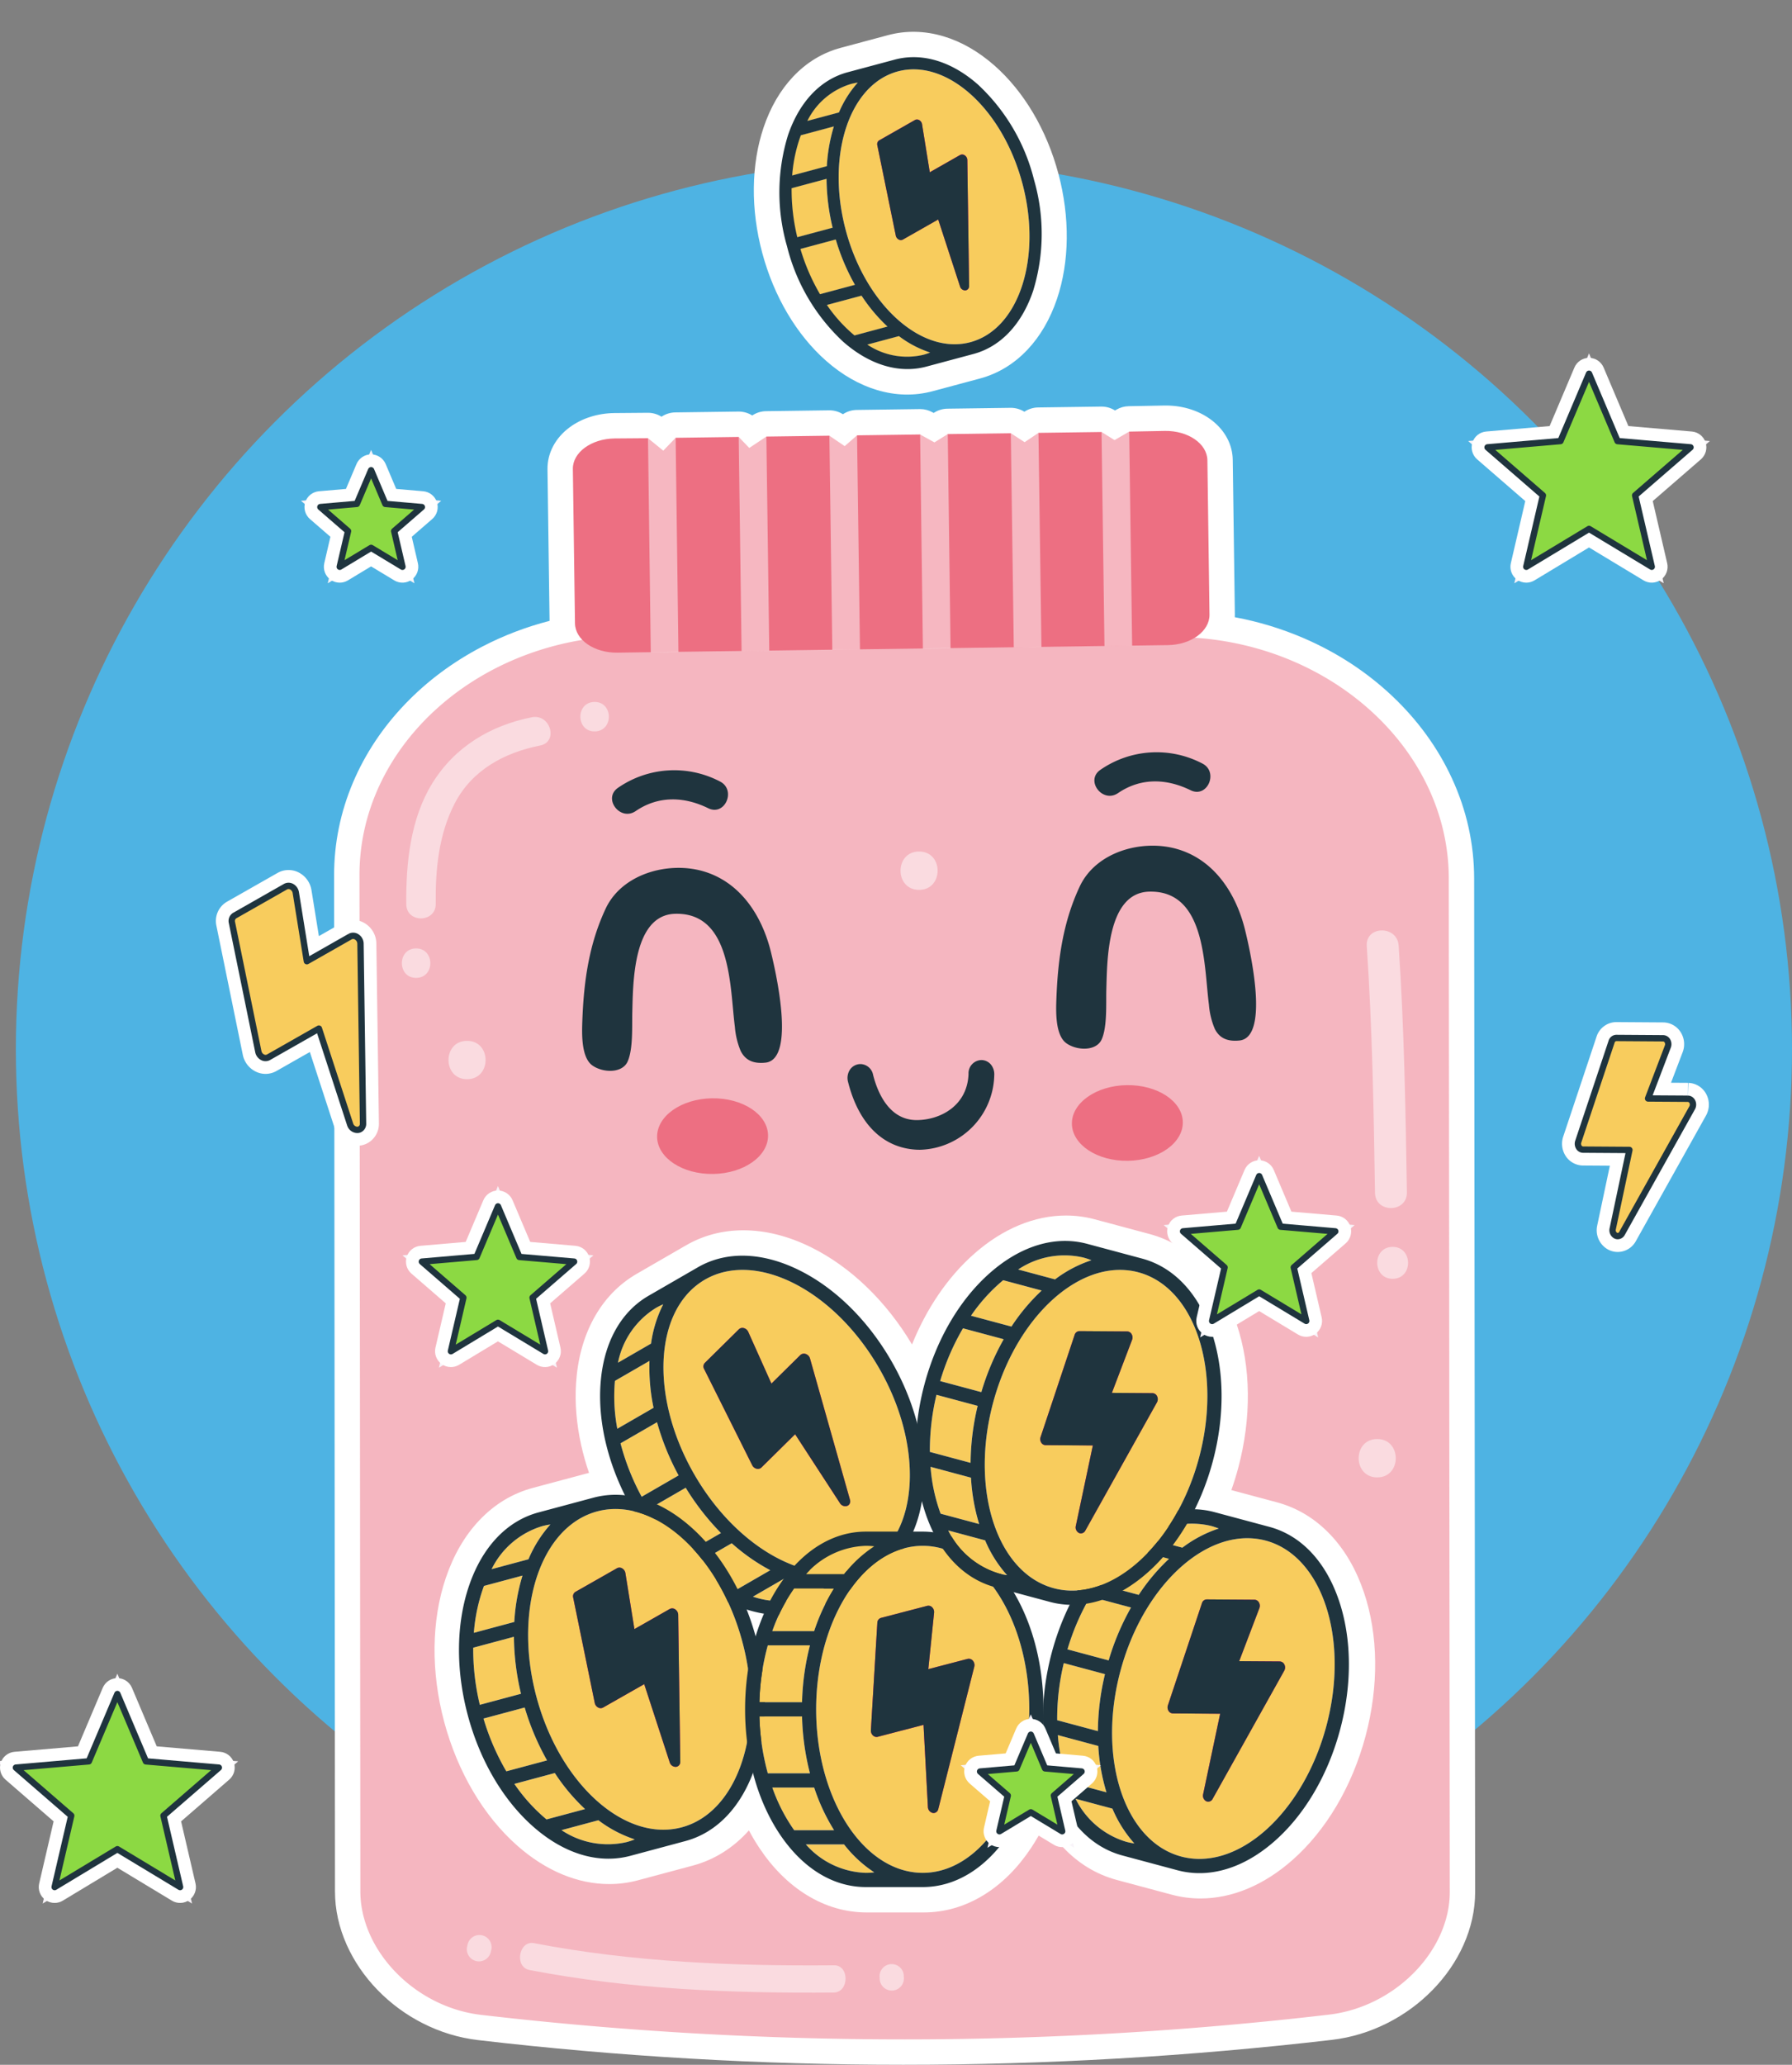 <svg xmlns="http://www.w3.org/2000/svg" width="282.5" height="325.294" viewBox="0 0 282.5 325.294">
  <rect x="0" y="0" width="282.5" height="325.294" fill="#808080" stroke="none"/>
  <g id="Group_16685" data-name="Group 16685" transform="translate(-205.5 -4838.706)">
    <circle id="Ellipse_512" data-name="Ellipse 512" cx="140" cy="140" r="140" transform="translate(208 4864)" fill="#4eb3e3"/>
    <g id="Union_38" data-name="Union 38" transform="translate(-2879.829 10241.593)" fill="#fff" stroke-linecap="round" stroke-linejoin="round">
      <path d="M 3227.693 -5079.593 C 3205.387 -5079.593 3182.913 -5080.899 3160.896 -5083.475 C 3158.109 -5083.805 3155.399 -5084.633 3152.841 -5085.937 C 3150.39 -5087.186 3148.181 -5088.815 3146.276 -5090.78 C 3144.369 -5092.747 3142.867 -5094.946 3141.81 -5097.316 C 3140.702 -5099.8 3140.139 -5102.351 3140.138 -5104.899 C 3140.13 -5114.38 3140.122 -5123.86 3140.114 -5133.336 C 3140.104 -5145.805 3140.094 -5158.27 3140.083 -5170.729 C 3140.064 -5194.165 3140.043 -5217.964 3140.022 -5240.98 L 3140.021 -5241.408 C 3140.018 -5245.686 3140.014 -5249.962 3140.01 -5254.238 C 3140.006 -5257.824 3140.003 -5261.408 3140 -5264.992 C 3139.993 -5269.753 3140.946 -5274.419 3142.832 -5278.859 C 3144.646 -5283.129 3147.271 -5287.073 3150.632 -5290.58 C 3153.953 -5294.044 3157.88 -5296.964 3162.303 -5299.258 C 3166.01 -5301.182 3169.969 -5302.613 3174.105 -5303.528 C 3174.021 -5303.898 3173.976 -5304.277 3173.971 -5304.662 L 3173.638 -5328.987 C 3173.613 -5330.883 3174.603 -5332.704 3176.352 -5333.983 C 3177.922 -5335.132 3179.987 -5335.781 3182.166 -5335.811 L 3182.171 -5335.811 L 3182.177 -5335.811 L 3187.464 -5335.854 L 3188.185 -5335.859 L 3188.743 -5335.404 L 3189.726 -5334.604 L 3190.397 -5335.302 L 3190.977 -5335.904 L 3191.812 -5335.915 L 3201.754 -5336.049 L 3202.622 -5336.061 L 3203.223 -5335.435 L 3203.73 -5334.907 L 3205.033 -5335.774 L 3205.524 -5336.101 L 3206.113 -5336.109 L 3216.051 -5336.246 L 3216.683 -5336.254 L 3217.205 -5335.898 L 3218.337 -5335.126 L 3219.123 -5335.812 L 3219.676 -5336.294 L 3220.411 -5336.305 L 3230.354 -5336.44 L 3230.882 -5336.447 L 3231.345 -5336.192 L 3232.579 -5335.513 L 3233.682 -5336.2 L 3234.155 -5336.494 L 3234.712 -5336.501 L 3244.655 -5336.637 L 3245.261 -5336.645 L 3245.771 -5336.314 L 3246.835 -5335.623 L 3247.928 -5336.356 L 3248.421 -5336.687 L 3249.015 -5336.695 L 3258.954 -5336.832 L 3259.541 -5336.84 L 3260.04 -5336.529 L 3261.07 -5335.887 L 3262.337 -5336.623 L 3262.786 -5336.883 L 3263.305 -5336.893 L 3268.944 -5336.999 L 3268.949 -5336.999 L 3268.955 -5337 C 3269.006 -5337 3269.058 -5337 3269.11 -5337 C 3273.858 -5337 3277.616 -5334.104 3277.666 -5330.408 L 3277.998 -5306.082 C 3278.007 -5305.367 3277.877 -5304.67 3277.62 -5304.011 C 3281.948 -5303.389 3286.139 -5302.208 3290.121 -5300.486 C 3295.115 -5298.326 3299.588 -5295.401 3303.415 -5291.793 C 3311.341 -5284.321 3315.711 -5274.629 3315.72 -5264.503 C 3315.727 -5257.288 3315.735 -5249.956 3315.744 -5242.865 L 3315.746 -5240.911 C 3315.77 -5217.293 3315.791 -5194.056 3315.813 -5170.348 C 3315.829 -5155.787 3315.843 -5140.993 3315.856 -5126.686 C 3315.863 -5119.395 3315.87 -5112.106 3315.877 -5104.818 C 3315.88 -5102.282 3315.318 -5099.742 3314.208 -5097.27 C 3313.15 -5094.914 3311.644 -5092.728 3309.732 -5090.772 C 3307.823 -5088.819 3305.61 -5087.2 3303.154 -5085.958 C 3300.591 -5084.663 3297.877 -5083.839 3295.087 -5083.509 C 3272.775 -5080.911 3250.102 -5079.593 3227.693 -5079.593 Z" stroke="none"/>
      <path d="M 3227.693 -5081.593 C 3250.114 -5081.593 3272.548 -5082.897 3294.852 -5085.496 C 3305.342 -5086.735 3313.886 -5095.614 3313.877 -5104.816 C 3313.856 -5126.643 3313.837 -5148.486 3313.813 -5170.346 C 3313.792 -5193.849 3313.77 -5217.37 3313.746 -5240.908 C 3313.737 -5248.771 3313.727 -5256.634 3313.72 -5264.501 C 3313.703 -5284.346 3295.944 -5300.917 3273.682 -5302.416 C 3275.115 -5303.299 3276.016 -5304.607 3275.998 -5306.055 L 3275.666 -5330.381 C 3275.631 -5332.982 3272.64 -5335.047 3268.982 -5335 L 3263.342 -5334.894 L 3261.034 -5333.552 L 3258.981 -5334.832 L 3249.042 -5334.695 L 3246.854 -5333.227 L 3244.682 -5334.637 L 3234.739 -5334.501 L 3232.641 -5333.196 L 3230.381 -5334.44 L 3220.438 -5334.305 L 3218.488 -5332.603 L 3216.078 -5334.246 L 3206.141 -5334.109 L 3203.447 -5332.316 L 3201.781 -5334.049 L 3191.839 -5333.915 L 3189.89 -5331.891 L 3187.48 -5333.854 L 3182.193 -5333.811 C 3178.539 -5333.761 3175.604 -5331.615 3175.637 -5329.015 L 3175.971 -5304.688 C 3175.983 -5303.714 3176.411 -5302.816 3177.132 -5302.075 C 3157.186 -5298.801 3141.973 -5283.364 3142 -5264.994 C 3142.007 -5257.135 3142.015 -5249.274 3142.021 -5241.41 C 3142.043 -5217.868 3142.064 -5194.31 3142.083 -5170.731 C 3142.102 -5148.802 3142.119 -5126.859 3142.138 -5104.9 C 3142.143 -5095.641 3150.667 -5086.699 3161.129 -5085.461 C 3183.204 -5082.878 3205.442 -5081.593 3227.693 -5081.593 M 3227.693 -5077.593 C 3205.309 -5077.593 3182.757 -5078.903 3160.664 -5081.488 C 3160.662 -5081.488 3160.661 -5081.488 3160.659 -5081.489 C 3157.638 -5081.846 3154.702 -5082.743 3151.932 -5084.155 C 3149.285 -5085.504 3146.899 -5087.265 3144.84 -5089.388 C 3142.77 -5091.523 3141.136 -5093.917 3139.983 -5096.501 C 3138.76 -5099.243 3138.139 -5102.068 3138.138 -5104.898 C 3138.13 -5114.339 3138.122 -5123.778 3138.114 -5133.215 C 3138.104 -5145.724 3138.094 -5158.229 3138.083 -5170.728 C 3138.064 -5194.145 3138.043 -5217.925 3138.022 -5240.922 L 3138.021 -5241.407 C 3138.018 -5245.655 3138.014 -5249.902 3138.01 -5254.148 C 3138.006 -5257.763 3138.003 -5261.377 3138 -5264.991 C 3137.992 -5270.021 3138.999 -5274.952 3140.991 -5279.641 C 3142.901 -5284.136 3145.658 -5288.281 3149.188 -5291.963 C 3152.661 -5295.586 3156.764 -5298.638 3161.382 -5301.034 C 3164.731 -5302.771 3168.276 -5304.123 3171.965 -5305.073 L 3171.638 -5328.96 C 3171.605 -5331.513 3172.893 -5333.931 3175.171 -5335.598 C 3177.073 -5336.989 3179.548 -5337.775 3182.138 -5337.81 C 3182.146 -5337.81 3182.153 -5337.811 3182.16 -5337.811 L 3187.448 -5337.854 C 3187.458 -5337.854 3187.469 -5337.854 3187.48 -5337.854 C 3188.238 -5337.854 3188.976 -5337.639 3189.612 -5337.238 C 3190.25 -5337.666 3191.004 -5337.904 3191.785 -5337.915 L 3201.728 -5338.048 C 3201.745 -5338.049 3201.763 -5338.049 3201.781 -5338.049 C 3202.542 -5338.049 3203.281 -5337.832 3203.915 -5337.432 L 3203.925 -5337.439 C 3204.566 -5337.865 3205.316 -5338.098 3206.086 -5338.108 L 3216.023 -5338.245 C 3216.042 -5338.246 3216.06 -5338.246 3216.078 -5338.246 C 3216.834 -5338.246 3217.574 -5338.031 3218.213 -5337.628 C 3218.853 -5338.057 3219.606 -5338.294 3220.383 -5338.304 L 3230.326 -5338.439 C 3230.344 -5338.44 3230.363 -5338.44 3230.381 -5338.44 C 3231.055 -5338.44 3231.718 -5338.27 3232.31 -5337.944 L 3232.517 -5337.83 L 3232.625 -5337.897 C 3233.244 -5338.282 3233.956 -5338.491 3234.684 -5338.501 L 3244.627 -5338.636 C 3244.645 -5338.637 3244.664 -5338.637 3244.682 -5338.637 C 3245.438 -5338.637 3246.178 -5338.422 3246.817 -5338.019 C 3247.46 -5338.45 3248.214 -5338.684 3248.988 -5338.695 L 3258.927 -5338.832 C 3258.945 -5338.832 3258.963 -5338.832 3258.982 -5338.832 C 3259.729 -5338.832 3260.463 -5338.623 3261.098 -5338.226 L 3261.107 -5338.221 L 3261.333 -5338.352 C 3261.921 -5338.694 3262.587 -5338.88 3263.267 -5338.893 L 3268.906 -5338.999 C 3268.975 -5339 3269.042 -5339 3269.11 -5339 C 3274.964 -5339 3279.601 -5335.238 3279.665 -5330.435 L 3279.998 -5306.109 C 3280 -5305.955 3279.997 -5305.801 3279.989 -5305.648 C 3283.756 -5304.949 3287.413 -5303.836 3290.915 -5302.321 C 3296.123 -5300.069 3300.79 -5297.016 3304.787 -5293.249 C 3308.827 -5289.439 3312.001 -5285.07 3314.219 -5280.263 C 3316.538 -5275.238 3317.716 -5269.937 3317.72 -5264.505 C 3317.727 -5257.246 3317.735 -5249.87 3317.744 -5242.737 L 3317.746 -5240.913 C 3317.77 -5217.396 3317.791 -5194.116 3317.813 -5170.349 C 3317.829 -5155.787 3317.843 -5140.991 3317.856 -5126.682 C 3317.863 -5119.393 3317.87 -5112.106 3317.877 -5104.82 C 3317.88 -5101.999 3317.259 -5099.183 3316.032 -5096.451 C 3314.877 -5093.879 3313.239 -5091.498 3311.162 -5089.374 C 3309.099 -5087.264 3306.708 -5085.514 3304.056 -5084.173 C 3301.284 -5082.772 3298.345 -5081.88 3295.322 -5081.523 C 3295.32 -5081.523 3295.317 -5081.523 3295.315 -5081.522 C 3272.93 -5078.915 3250.179 -5077.593 3227.693 -5077.593 Z" stroke="none" fill="#fff"/>
    </g>
    <path id="Path_28495" data-name="Path 28495" d="M261.643,149.323q-42.873-.094-85.752-.191c-23.646.038-42.974,17.017-42.943,37.722q.009,11.789.021,23.584.032,35.311.062,70.678.027,32.893.055,65.831c.006,9.261,8.529,18.2,18.991,19.439a577.227,577.227,0,0,0,133.723-.034c10.49-1.24,19.034-10.119,19.025-19.321q-.032-32.741-.064-65.53-.032-35.255-.068-70.563-.014-11.792-.024-23.593C304.65,166.621,285.282,149.467,261.643,149.323Z" transform="translate(129.223 4789.745)" fill="rgba(237,111,130,0.5)" fill-rule="evenodd"/>
    <g id="Group_16675" data-name="Group 16675">
      <g id="Union_36" data-name="Union 36" transform="translate(-2869.854 10363.84)" fill="#fff" stroke-linecap="round" stroke-linejoin="round" stroke-miterlimit="10">
        <path d="M 3220.96 -5225.84 L 3212 -5225.84 C 3206.138 -5225.84 3200.717 -5229.129 3196.733 -5235.102 C 3195.608 -5236.79 3194.636 -5238.632 3193.825 -5240.61 C 3191.381 -5236.807 3188.02 -5234.217 3184.057 -5233.155 L 3175.402 -5230.836 C 3174.1 -5230.488 3172.753 -5230.311 3171.397 -5230.311 C 3166.912 -5230.311 3162.368 -5232.22 3158.258 -5235.832 C 3153.219 -5240.259 3149.333 -5246.842 3147.315 -5254.368 C 3145.299 -5261.894 3145.374 -5269.538 3147.524 -5275.894 C 3149.825 -5282.692 3154.21 -5287.273 3159.873 -5288.792 L 3168.529 -5291.111 C 3169.313 -5291.321 3170.113 -5291.469 3170.922 -5291.553 C 3170.069 -5293.645 3169.402 -5295.767 3168.929 -5297.893 C 3168.229 -5301.041 3167.971 -5304.131 3168.162 -5307.078 C 3168.622 -5314.241 3171.673 -5319.8 3176.751 -5322.732 L 3184.511 -5327.213 C 3186.924 -5328.605 3189.626 -5329.311 3192.544 -5329.311 C 3195.724 -5329.311 3199.028 -5328.475 3202.364 -5326.826 C 3208.38 -5323.85 3213.838 -5318.496 3217.731 -5311.752 C 3218.384 -5310.623 3218.98 -5309.476 3219.52 -5308.316 C 3221.587 -5315.531 3225.383 -5321.83 3230.259 -5326.115 C 3234.368 -5329.727 3238.912 -5331.636 3243.398 -5331.636 C 3244.753 -5331.636 3246.101 -5331.459 3247.403 -5331.11 L 3256.058 -5328.791 C 3261.722 -5327.274 3266.108 -5322.694 3268.407 -5315.893 C 3270.558 -5309.538 3270.632 -5301.893 3268.616 -5294.368 C 3268.123 -5292.528 3267.515 -5290.734 3266.801 -5289.008 C 3267.026 -5288.958 3267.25 -5288.904 3267.472 -5288.845 L 3276.128 -5286.524 C 3281.791 -5285.007 3286.177 -5280.426 3288.477 -5273.625 C 3290.627 -5267.271 3290.701 -5259.627 3288.686 -5252.101 C 3286.668 -5244.577 3282.782 -5237.994 3277.742 -5233.564 C 3273.632 -5229.953 3269.087 -5228.043 3264.601 -5228.043 C 3263.246 -5228.043 3261.899 -5228.22 3260.597 -5228.569 L 3251.943 -5230.889 C 3246.558 -5232.332 3242.328 -5236.545 3239.947 -5242.802 C 3239.002 -5239.977 3237.752 -5237.39 3236.228 -5235.103 C 3232.246 -5229.13 3226.824 -5225.84 3220.96 -5225.84 Z M 3239.069 -5271.227 C 3239.495 -5270.202 3239.877 -5269.142 3240.214 -5268.048 C 3240.515 -5268.938 3240.844 -5269.813 3241.199 -5270.671 C 3240.974 -5270.721 3240.751 -5270.775 3240.529 -5270.835 L 3239.069 -5271.227 Z" stroke="none"/>
        <path d="M 3220.96 -5227.84 C 3226.133 -5227.84 3230.965 -5230.814 3234.564 -5236.212 C 3237.701 -5240.918 3239.576 -5246.994 3239.936 -5253.522 C 3240.021 -5250.309 3240.539 -5247.231 3241.488 -5244.427 C 3243.567 -5238.282 3247.463 -5234.16 3252.461 -5232.821 L 3261.115 -5230.501 C 3266.112 -5229.163 3271.549 -5230.785 3276.422 -5235.067 C 3281.17 -5239.239 3284.838 -5245.472 3286.754 -5252.619 C 3288.668 -5259.767 3288.608 -5266.999 3286.583 -5272.985 C 3284.503 -5279.132 3280.606 -5283.254 3275.61 -5284.593 L 3266.954 -5286.913 C 3265.938 -5287.185 3264.905 -5287.334 3263.861 -5287.364 C 3265.021 -5289.707 3265.973 -5292.233 3266.684 -5294.886 C 3268.599 -5302.032 3268.538 -5309.266 3266.513 -5315.252 C 3264.434 -5321.399 3260.537 -5325.521 3255.541 -5326.859 L 3246.885 -5329.179 C 3241.889 -5330.517 3236.453 -5328.897 3231.579 -5324.613 C 3226.832 -5320.44 3223.162 -5314.208 3221.248 -5307.061 C 3220.696 -5305.001 3220.308 -5302.934 3220.083 -5300.892 C 3219.218 -5304.22 3217.843 -5307.559 3216 -5310.752 C 3212.301 -5317.159 3207.144 -5322.23 3201.478 -5325.033 C 3195.661 -5327.908 3189.992 -5328.067 3185.511 -5325.481 L 3177.751 -5321 C 3173.271 -5318.414 3170.574 -5313.423 3170.158 -5306.949 C 3169.799 -5301.396 3171.161 -5295.306 3174.016 -5289.558 C 3172.336 -5289.737 3170.668 -5289.614 3169.046 -5289.179 L 3160.391 -5286.86 C 3155.394 -5285.52 3151.498 -5281.398 3149.418 -5275.252 C 3147.393 -5269.266 3147.333 -5262.033 3149.247 -5254.886 C 3151.163 -5247.74 3154.831 -5241.505 3159.579 -5237.334 C 3164.452 -5233.051 3169.888 -5231.431 3174.884 -5232.769 L 3183.54 -5235.087 C 3188.297 -5236.362 3192.058 -5240.161 3194.202 -5245.827 C 3195.123 -5242.268 3196.538 -5239 3198.397 -5236.212 C 3201.997 -5230.814 3206.826 -5227.84 3212 -5227.84 L 3220.96 -5227.84 M 3204.16 -5255.84 C 3204.16 -5244.014 3209.384 -5234.025 3216.48 -5231.011 C 3217.498 -5230.58 3218.555 -5230.29 3219.64 -5230.159 C 3220.076 -5230.106 3220.516 -5230.08 3220.96 -5230.08 C 3220.516 -5230.08 3220.076 -5230.106 3219.64 -5230.159 C 3218.555 -5230.29 3217.498 -5230.58 3216.48 -5231.011 C 3209.384 -5234.025 3204.16 -5244.014 3204.16 -5255.84 M 3202.544 -5234.56 C 3205.24 -5231.734 3208.496 -5230.08 3212 -5230.08 C 3208.496 -5230.08 3205.24 -5231.734 3202.544 -5234.56 M 3250.818 -5252.111 C 3250.826 -5244.564 3253.314 -5238.081 3257.609 -5234.725 C 3258.479 -5234.043 3259.425 -5233.49 3260.441 -5233.083 C 3260.847 -5232.92 3261.266 -5232.781 3261.696 -5232.666 C 3261.266 -5232.781 3260.847 -5232.92 3260.441 -5233.083 C 3259.425 -5233.49 3258.479 -5234.043 3257.609 -5234.725 C 3253.314 -5238.081 3250.826 -5244.564 3250.818 -5252.111 M 3171.29 -5234.553 C 3171.329 -5234.553 3171.367 -5234.552 3171.406 -5234.552 C 3171.367 -5234.552 3171.329 -5234.553 3171.29 -5234.553 M 3172.794 -5234.638 C 3173.301 -5234.7 3173.805 -5234.798 3174.305 -5234.932 C 3173.805 -5234.798 3173.301 -5234.7 3172.794 -5234.638 C 3172.344 -5234.582 3171.891 -5234.554 3171.437 -5234.553 C 3171.891 -5234.554 3172.344 -5234.582 3172.794 -5234.638 M 3245.066 -5241.76 C 3246.938 -5238.333 3249.656 -5235.891 3253.04 -5234.984 C 3249.656 -5235.891 3246.938 -5238.333 3245.066 -5241.76 M 3164.011 -5236.812 C 3164.053 -5236.787 3164.096 -5236.761 3164.138 -5236.736 C 3164.096 -5236.761 3164.053 -5236.787 3164.011 -5236.812 M 3197.25 -5243.519 C 3198.151 -5240.995 3199.319 -5238.724 3200.697 -5236.801 L 3206.983 -5236.801 L 3200.697 -5236.801 C 3199.319 -5238.724 3198.151 -5240.995 3197.25 -5243.519 M 3180.766 -5236.894 C 3180.543 -5236.88 3180.321 -5236.873 3180.098 -5236.872 C 3180.321 -5236.873 3180.543 -5236.88 3180.766 -5236.894 M 3180.012 -5236.872 C 3180.03 -5236.872 3180.047 -5236.872 3180.064 -5236.872 C 3180.047 -5236.872 3180.03 -5236.872 3180.012 -5236.872 M 3178.776 -5236.943 C 3178.927 -5236.926 3179.078 -5236.913 3179.229 -5236.902 C 3179.078 -5236.913 3178.927 -5236.926 3178.776 -5236.943 M 3160.065 -5257.785 C 3163.126 -5246.362 3170.757 -5238.066 3178.392 -5236.991 C 3178.474 -5236.979 3178.556 -5236.968 3178.638 -5236.958 C 3178.556 -5236.968 3178.474 -5236.979 3178.392 -5236.991 C 3170.757 -5238.066 3163.126 -5246.362 3160.065 -5257.785 M 3156.579 -5244.096 C 3158.103 -5241.89 3159.818 -5240 3161.647 -5238.497 C 3159.818 -5240 3158.103 -5241.89 3156.579 -5244.096 M 3242.271 -5251.784 C 3242.488 -5249.111 3243.028 -5246.616 3243.86 -5244.4 L 3249.934 -5242.774 L 3243.86 -5244.4 C 3243.028 -5246.616 3242.488 -5249.111 3242.271 -5251.784 M 3195.54 -5250.68 C 3195.767 -5248.973 3196.105 -5247.327 3196.54 -5245.76 L 3203.185 -5245.76 L 3196.54 -5245.76 C 3196.104 -5247.326 3195.767 -5248.972 3195.54 -5250.678 C 3195.54 -5250.679 3195.54 -5250.679 3195.54 -5250.68 M 3151.718 -5254.389 C 3152.622 -5251.353 3153.852 -5248.554 3155.314 -5246.077 C 3153.85 -5248.554 3152.622 -5251.353 3151.718 -5254.389 M 3243.136 -5262.822 C 3243.137 -5262.828 3243.138 -5262.833 3243.14 -5262.839 C 3243.138 -5262.833 3243.137 -5262.828 3243.136 -5262.822 C 3242.451 -5259.845 3242.139 -5256.914 3242.165 -5254.13 L 3248.584 -5252.411 L 3242.165 -5254.13 C 3242.138 -5256.914 3242.451 -5259.845 3243.136 -5262.822 M 3235.295 -5274.309 L 3241.046 -5272.767 C 3242.062 -5272.495 3243.095 -5272.345 3244.139 -5272.315 C 3242.98 -5269.973 3242.028 -5267.447 3241.317 -5264.794 C 3240.592 -5262.088 3240.15 -5259.37 3239.99 -5256.711 C 3239.856 -5263.256 3238.208 -5269.421 3235.295 -5274.309 M 3196.076 -5256.961 L 3201.939 -5256.961 L 3196.076 -5256.961 M 3243.787 -5265.292 L 3250.279 -5263.552 L 3243.787 -5265.292 M 3193.197 -5271.569 C 3194.119 -5271.278 3195.031 -5271.058 3195.93 -5270.909 C 3195.43 -5269.757 3194.991 -5268.558 3194.614 -5267.316 C 3194.213 -5268.776 3193.739 -5270.197 3193.197 -5271.569 M 3197.25 -5268.16 L 3203.849 -5268.16 L 3197.25 -5268.16 M 3194.499 -5273.511 C 3194.529 -5273.502 3194.56 -5273.494 3194.59 -5273.486 C 3194.56 -5273.494 3194.529 -5273.502 3194.499 -5273.511 M 3252.486 -5274.556 L 3255.021 -5273.876 L 3252.486 -5274.556 M 3230.749 -5294.377 C 3230.757 -5286.83 3233.245 -5280.347 3237.539 -5276.99 C 3238.411 -5276.31 3239.356 -5275.757 3240.371 -5275.35 C 3240.778 -5275.187 3241.197 -5275.046 3241.626 -5274.932 C 3241.197 -5275.046 3240.778 -5275.187 3240.371 -5275.35 C 3239.356 -5275.757 3238.411 -5276.31 3237.539 -5276.99 C 3233.245 -5280.347 3230.757 -5286.83 3230.749 -5294.377 M 3260.391 -5281.713 L 3261.891 -5281.312 L 3260.391 -5281.713 M 3224.996 -5284.026 C 3225.185 -5283.68 3225.382 -5283.345 3225.588 -5283.02 C 3225.382 -5283.345 3225.185 -5283.68 3224.996 -5284.026 M 3220.838 -5288.647 C 3221.01 -5287.983 3221.203 -5287.331 3221.419 -5286.693 C 3221.773 -5285.647 3222.179 -5284.66 3222.635 -5283.735 C 3222.082 -5283.805 3221.523 -5283.84 3220.96 -5283.84 L 3219.458 -5283.84 C 3220.092 -5285.297 3220.556 -5286.907 3220.838 -5288.647 M 3222.202 -5294.05 C 3222.418 -5291.377 3222.959 -5288.883 3223.791 -5286.668 L 3229.865 -5285.041 L 3223.791 -5286.668 C 3222.959 -5288.883 3222.418 -5291.377 3222.202 -5294.05 M 3184.962 -5292.831 C 3185.038 -5292.699 3185.114 -5292.569 3185.191 -5292.438 C 3185.114 -5292.569 3185.038 -5292.699 3184.962 -5292.831 M 3223.07 -5305.106 C 3222.383 -5302.124 3222.07 -5299.185 3222.096 -5296.397 L 3228.515 -5294.677 L 3222.096 -5296.397 C 3222.069 -5299.187 3222.383 -5302.124 3223.07 -5305.106 M 3223.717 -5307.559 L 3230.209 -5305.818 L 3223.717 -5307.559 M 3228.579 -5317.85 L 3234.952 -5316.143 L 3228.579 -5317.85 M 3236.011 -5325.134 L 3241.822 -5323.579 L 3236.011 -5325.134 M 3220.96 -5223.84 L 3212 -5223.84 C 3208.674 -5223.84 3205.482 -5224.767 3202.512 -5226.596 C 3199.687 -5228.334 3197.183 -5230.823 3195.069 -5233.993 C 3194.479 -5234.878 3193.928 -5235.803 3193.418 -5236.765 C 3190.982 -5234.036 3187.982 -5232.136 3184.575 -5231.223 L 3175.919 -5228.905 C 3174.449 -5228.511 3172.927 -5228.311 3171.397 -5228.311 C 3166.418 -5228.311 3161.418 -5230.392 3156.938 -5234.33 C 3151.606 -5239.014 3147.502 -5245.947 3145.383 -5253.851 C 3143.266 -5261.753 3143.354 -5269.809 3145.629 -5276.534 C 3146.851 -5280.144 3148.625 -5283.196 3150.904 -5285.606 C 3153.299 -5288.14 3156.142 -5289.862 3159.354 -5290.724 L 3168.011 -5293.042 C 3168.077 -5293.06 3168.143 -5293.077 3168.209 -5293.094 C 3167.713 -5294.542 3167.302 -5295.999 3166.977 -5297.458 C 3166.236 -5300.791 3165.963 -5304.071 3166.166 -5307.207 C 3166.41 -5311.008 3167.334 -5314.416 3168.911 -5317.334 C 3170.57 -5320.402 3172.871 -5322.801 3175.751 -5324.464 L 3183.511 -5328.945 C 3186.231 -5330.515 3189.27 -5331.311 3192.544 -5331.311 C 3196.034 -5331.311 3199.636 -5330.405 3203.25 -5328.619 C 3209.445 -5325.554 3215.063 -5320.137 3219.128 -5313.323 C 3221.431 -5319.035 3224.818 -5323.996 3228.939 -5327.618 C 3233.419 -5331.555 3238.419 -5333.636 3243.398 -5333.636 C 3244.928 -5333.636 3246.449 -5333.437 3247.92 -5333.042 L 3256.576 -5330.723 C 3259.788 -5329.862 3262.632 -5328.142 3265.028 -5325.607 C 3267.307 -5323.196 3269.081 -5320.144 3270.302 -5316.534 C 3272.577 -5309.809 3272.665 -5301.753 3270.548 -5293.851 C 3270.233 -5292.674 3269.872 -5291.515 3269.469 -5290.38 L 3276.645 -5288.457 C 3279.858 -5287.596 3282.701 -5285.874 3285.097 -5283.34 C 3287.376 -5280.929 3289.151 -5277.876 3290.372 -5274.267 C 3292.647 -5267.542 3292.734 -5259.487 3290.617 -5251.584 C 3288.499 -5243.682 3284.396 -5236.749 3279.062 -5232.062 C 3274.581 -5228.125 3269.581 -5226.043 3264.601 -5226.043 C 3263.072 -5226.043 3261.551 -5226.243 3260.08 -5226.637 L 3251.425 -5228.957 C 3248.213 -5229.818 3245.369 -5231.539 3242.973 -5234.074 C 3241.905 -5235.204 3240.947 -5236.476 3240.105 -5237.879 C 3239.444 -5236.511 3238.705 -5235.213 3237.892 -5233.994 C 3235.779 -5230.823 3233.275 -5228.334 3230.449 -5226.595 C 3227.478 -5224.767 3224.286 -5223.84 3220.96 -5223.84 Z" stroke="none" fill="#fff"/>
      </g>
      <g id="Group_16674" data-name="Group 16674">
        <g id="Group_16663" data-name="Group 16663" transform="translate(291.604 5052.219) rotate(-30)">
          <g id="Group_9378" data-name="Group 9378" transform="translate(-0.366 -0.048)">
            <path id="Path_244" data-name="Path 244" d="M74.4,11.52a11.07,11.07,0,0,0-1.32.079,11.59,11.59,0,0,0-3.16.852c-7.1,3.014-12.32,13-12.32,24.828s5.224,21.815,12.32,24.828a11.589,11.589,0,0,0,3.16.852,11.066,11.066,0,0,0,1.32.079c9.263,0,16.8-11.556,16.8-25.76S83.663,11.52,74.4,11.52" transform="translate(-46.4 -9.28)" fill="#f8cc5d"/>
            <path id="Path_245" data-name="Path 245" d="M19.574,92.16H12.929a37.41,37.41,0,0,0-1.323,8.96h6.722a39.757,39.757,0,0,1,1.247-8.96" transform="translate(-9.349 -74.24)" fill="#f8cc5d"/>
            <path id="Path_246" data-name="Path 246" d="M31.794,46.08H25.507A27.322,27.322,0,0,0,22.06,52.8h6.6a30.833,30.833,0,0,1,3.135-6.72" transform="translate(-17.771 -37.12)" fill="#f8cc5d"/>
            <path id="Path_247" data-name="Path 247" d="M18.328,149.76H11.607a37.41,37.41,0,0,0,1.323,8.96h6.645a39.767,39.767,0,0,1-1.247-8.96" transform="translate(-9.35 -120.64)" fill="#f8cc5d"/>
            <path id="Path_248" data-name="Path 248" d="M60.063,11.6a11.11,11.11,0,0,0-1.32-.079A13.118,13.118,0,0,0,49.286,16H55.3a19.629,19.629,0,0,1,4.762-4.4" transform="translate(-39.703 -9.28)" fill="#f8cc5d"/>
            <path id="Path_249" data-name="Path 249" d="M28.657,207.36h-6.6a27.329,27.329,0,0,0,3.447,6.72h6.287a30.85,30.85,0,0,1-3.135-6.72" transform="translate(-17.77 -167.04)" fill="#f8cc5d"/>
            <path id="Path_250" data-name="Path 250" d="M55.3,253.44H49.286a13.118,13.118,0,0,0,9.457,4.48,11.061,11.061,0,0,0,1.32-.079,19.628,19.628,0,0,1-4.762-4.4" transform="translate(-39.703 -204.16)" fill="#f8cc5d"/>
            <path id="Path_251" data-name="Path 251" d="M28,0H19.04c-5.173,0-10,2.973-13.6,8.372C1.931,13.63,0,20.6,0,28S1.931,42.369,5.437,47.628c3.6,5.4,8.43,8.372,13.6,8.372H28c5.173,0,10-2.973,13.6-8.372C45.109,42.369,47.04,35.4,47.04,28S45.109,13.63,41.6,8.372C38,2.973,33.173,0,28,0M19.04,2.24a11.07,11.07,0,0,1,1.32.079A19.626,19.626,0,0,0,15.6,6.72H9.583A13.118,13.118,0,0,1,19.04,2.24M7.736,8.96h6.287a30.842,30.842,0,0,0-3.136,6.72h-6.6A27.328,27.328,0,0,1,7.736,8.96M3.58,17.92h6.645a39.768,39.768,0,0,0-1.247,8.96H2.257A37.39,37.39,0,0,1,3.58,17.92M2.257,29.12H8.978a39.768,39.768,0,0,0,1.247,8.96H3.58a37.39,37.39,0,0,1-1.323-8.96M7.736,47.04a27.328,27.328,0,0,1-3.446-6.72h6.6a30.842,30.842,0,0,0,3.136,6.72Zm11.3,6.72a13.118,13.118,0,0,1-9.457-4.48H15.6a19.625,19.625,0,0,0,4.762,4.4,11.07,11.07,0,0,1-1.32.079m8.96,0a11.07,11.07,0,0,1-1.32-.079,11.59,11.59,0,0,1-3.16-.852c-7.1-3.014-12.32-13-12.32-24.828S16.424,6.185,23.52,3.172a11.59,11.59,0,0,1,3.16-.852A11.07,11.07,0,0,1,28,2.24C37.263,2.24,44.8,13.8,44.8,28S37.263,53.76,28,53.76" transform="translate(0 0)" fill="#1f343e"/>
            <path id="Path_252" data-name="Path 252" d="M118.3,69.6l-5.682,22.46a.787.787,0,0,1-.554.588.738.738,0,0,1-.334.008.986.986,0,0,1-.743-.925l-.692-12.95-7.222,1.883a.808.808,0,0,1-.761-.221,1.049,1.049,0,0,1-.315-.811l1.016-16.935a.815.815,0,0,1,.581-.768l7.29-1.9a.812.812,0,0,1,.776.235,1.049,1.049,0,0,1,.3.838l-.911,8.9,6.2-1.618a.824.824,0,0,1,.825.287,1.046,1.046,0,0,1,.224.925" transform="translate(-82.167 -48.334)" fill="#ff007c"/>
            <path id="Path_253" data-name="Path 253" d="M117.255,68.383,111.051,70l.911-8.9a1.05,1.05,0,0,0-.3-.839.812.812,0,0,0-.776-.235l-7.29,1.9a.815.815,0,0,0-.581.768L102,79.627a1.048,1.048,0,0,0,.315.811.809.809,0,0,0,.761.221l7.222-1.884.692,12.95a.986.986,0,0,0,.743.925.738.738,0,0,0,.334-.008.787.787,0,0,0,.553-.588L118.3,69.6a1.045,1.045,0,0,0-.224-.925.824.824,0,0,0-.825-.287" transform="translate(-82.167 -48.333)" fill="#1f343e"/>
          </g>
        </g>
        <g id="Group_16664" data-name="Group 16664" transform="matrix(0.966, 0.259, -0.259, 0.966, 378.904, 5072.142)">
          <g id="Group_9378-2" data-name="Group 9378" transform="translate(-0.366 -0.048)">
            <path id="Path_244-2" data-name="Path 244" d="M74.4,11.52a11.07,11.07,0,0,0-1.32.079,11.59,11.59,0,0,0-3.16.852c-7.1,3.014-12.32,13-12.32,24.828s5.224,21.815,12.32,24.828a11.589,11.589,0,0,0,3.16.852,11.066,11.066,0,0,0,1.32.079c9.263,0,16.8-11.556,16.8-25.76S83.663,11.52,74.4,11.52" transform="translate(-46.4 -9.28)" fill="#f8cc5d"/>
            <path id="Path_245-2" data-name="Path 245" d="M19.574,92.16H12.929a37.41,37.41,0,0,0-1.323,8.96h6.722a39.757,39.757,0,0,1,1.247-8.96" transform="translate(-9.349 -74.24)" fill="#f8cc5d"/>
            <path id="Path_246-2" data-name="Path 246" d="M31.794,46.08H25.507A27.322,27.322,0,0,0,22.06,52.8h6.6a30.833,30.833,0,0,1,3.135-6.72" transform="translate(-17.771 -37.12)" fill="#f8cc5d"/>
            <path id="Path_247-2" data-name="Path 247" d="M18.328,149.76H11.607a37.41,37.41,0,0,0,1.323,8.96h6.645a39.767,39.767,0,0,1-1.247-8.96" transform="translate(-9.35 -120.64)" fill="#f8cc5d"/>
            <path id="Path_248-2" data-name="Path 248" d="M60.063,11.6a11.11,11.11,0,0,0-1.32-.079A13.118,13.118,0,0,0,49.286,16H55.3a19.629,19.629,0,0,1,4.762-4.4" transform="translate(-39.703 -9.28)" fill="#f8cc5d"/>
            <path id="Path_249-2" data-name="Path 249" d="M28.657,207.36h-6.6a27.329,27.329,0,0,0,3.447,6.72h6.287a30.85,30.85,0,0,1-3.135-6.72" transform="translate(-17.77 -167.04)" fill="#f8cc5d"/>
            <path id="Path_250-2" data-name="Path 250" d="M55.3,253.44H49.286a13.118,13.118,0,0,0,9.457,4.48,11.061,11.061,0,0,0,1.32-.079,19.628,19.628,0,0,1-4.762-4.4" transform="translate(-39.703 -204.16)" fill="#f8cc5d"/>
            <path id="Path_251-2" data-name="Path 251" d="M28,0H19.04c-5.173,0-10,2.973-13.6,8.372C1.931,13.63,0,20.6,0,28S1.931,42.369,5.437,47.628c3.6,5.4,8.43,8.372,13.6,8.372H28c5.173,0,10-2.973,13.6-8.372C45.109,42.369,47.04,35.4,47.04,28S45.109,13.63,41.6,8.372C38,2.973,33.173,0,28,0M19.04,2.24a11.07,11.07,0,0,1,1.32.079A19.626,19.626,0,0,0,15.6,6.72H9.583A13.118,13.118,0,0,1,19.04,2.24M7.736,8.96h6.287a30.842,30.842,0,0,0-3.136,6.72h-6.6A27.328,27.328,0,0,1,7.736,8.96M3.58,17.92h6.645a39.768,39.768,0,0,0-1.247,8.96H2.257A37.39,37.39,0,0,1,3.58,17.92M2.257,29.12H8.978a39.768,39.768,0,0,0,1.247,8.96H3.58a37.39,37.39,0,0,1-1.323-8.96M7.736,47.04a27.328,27.328,0,0,1-3.446-6.72h6.6a30.842,30.842,0,0,0,3.136,6.72Zm11.3,6.72a13.118,13.118,0,0,1-9.457-4.48H15.6a19.625,19.625,0,0,0,4.762,4.4,11.07,11.07,0,0,1-1.32.079m8.96,0a11.07,11.07,0,0,1-1.32-.079,11.59,11.59,0,0,1-3.16-.852c-7.1-3.014-12.32-13-12.32-24.828S16.424,6.185,23.52,3.172a11.59,11.59,0,0,1,3.16-.852A11.07,11.07,0,0,1,28,2.24C37.263,2.24,44.8,13.8,44.8,28S37.263,53.76,28,53.76" transform="translate(0 0)" fill="#1f343e"/>
            <path id="Path_252-2" data-name="Path 252" d="M118.3,69.6l-5.682,22.46a.787.787,0,0,1-.554.588.738.738,0,0,1-.334.008.986.986,0,0,1-.743-.925l-.692-12.95-7.222,1.883a.808.808,0,0,1-.761-.221,1.049,1.049,0,0,1-.315-.811l1.016-16.935a.815.815,0,0,1,.581-.768l7.29-1.9a.812.812,0,0,1,.776.235,1.049,1.049,0,0,1,.3.838l-.911,8.9,6.2-1.618a.824.824,0,0,1,.825.287,1.046,1.046,0,0,1,.224.925" transform="translate(-82.167 -48.334)" fill="#ff007c"/>
            <path id="Path_253-2" data-name="Path 253" d="M117.255,68.383,111.051,70l.911-8.9a1.05,1.05,0,0,0-.3-.839.812.812,0,0,0-.776-.235l-7.29,1.9a.815.815,0,0,0-.581.768L102,79.627a1.048,1.048,0,0,0,.315.811.809.809,0,0,0,.761.221l7.222-1.884.692,12.95a.986.986,0,0,0,.743.925.738.738,0,0,0,.334-.008.787.787,0,0,0,.553-.588L118.3,69.6a1.045,1.045,0,0,0-.224-.925.824.824,0,0,0-.825-.287" transform="translate(-82.167 -48.333)" fill="#1f343e"/>
          </g>
        </g>
        <g id="Group_16665" data-name="Group 16665" transform="matrix(0.966, -0.259, 0.259, 0.966, 272.366, 5081.86)">
          <g id="Group_9378-3" data-name="Group 9378" transform="translate(-0.366 -0.048)">
            <path id="Path_244-3" data-name="Path 244" d="M74.4,11.52a11.07,11.07,0,0,0-1.32.079,11.59,11.59,0,0,0-3.16.852c-7.1,3.014-12.32,13-12.32,24.828s5.224,21.815,12.32,24.828a11.589,11.589,0,0,0,3.16.852,11.066,11.066,0,0,0,1.32.079c9.263,0,16.8-11.556,16.8-25.76S83.663,11.52,74.4,11.52" transform="translate(-46.4 -9.28)" fill="#f8cc5d"/>
            <path id="Path_245-3" data-name="Path 245" d="M19.574,92.16H12.929a37.41,37.41,0,0,0-1.323,8.96h6.722a39.757,39.757,0,0,1,1.247-8.96" transform="translate(-9.349 -74.24)" fill="#f8cc5d"/>
            <path id="Path_246-3" data-name="Path 246" d="M31.794,46.08H25.507A27.322,27.322,0,0,0,22.06,52.8h6.6a30.833,30.833,0,0,1,3.135-6.72" transform="translate(-17.771 -37.12)" fill="#f8cc5d"/>
            <path id="Path_247-3" data-name="Path 247" d="M18.328,149.76H11.607a37.41,37.41,0,0,0,1.323,8.96h6.645a39.767,39.767,0,0,1-1.247-8.96" transform="translate(-9.35 -120.64)" fill="#f8cc5d"/>
            <path id="Path_248-3" data-name="Path 248" d="M60.063,11.6a11.11,11.11,0,0,0-1.32-.079A13.118,13.118,0,0,0,49.286,16H55.3a19.629,19.629,0,0,1,4.762-4.4" transform="translate(-39.703 -9.28)" fill="#f8cc5d"/>
            <path id="Path_249-3" data-name="Path 249" d="M28.657,207.36h-6.6a27.329,27.329,0,0,0,3.447,6.72h6.287a30.85,30.85,0,0,1-3.135-6.72" transform="translate(-17.77 -167.04)" fill="#f8cc5d"/>
            <path id="Path_250-3" data-name="Path 250" d="M55.3,253.44H49.286a13.118,13.118,0,0,0,9.457,4.48,11.061,11.061,0,0,0,1.32-.079,19.628,19.628,0,0,1-4.762-4.4" transform="translate(-39.703 -204.16)" fill="#f8cc5d"/>
            <path id="Path_251-3" data-name="Path 251" d="M28,0H19.04c-5.173,0-10,2.973-13.6,8.372C1.931,13.63,0,20.6,0,28S1.931,42.369,5.437,47.628c3.6,5.4,8.43,8.372,13.6,8.372H28c5.173,0,10-2.973,13.6-8.372C45.109,42.369,47.04,35.4,47.04,28S45.109,13.63,41.6,8.372C38,2.973,33.173,0,28,0M19.04,2.24a11.07,11.07,0,0,1,1.32.079A19.626,19.626,0,0,0,15.6,6.72H9.583A13.118,13.118,0,0,1,19.04,2.24M7.736,8.96h6.287a30.842,30.842,0,0,0-3.136,6.72h-6.6A27.328,27.328,0,0,1,7.736,8.96M3.58,17.92h6.645a39.768,39.768,0,0,0-1.247,8.96H2.257A37.39,37.39,0,0,1,3.58,17.92M2.257,29.12H8.978a39.768,39.768,0,0,0,1.247,8.96H3.58a37.39,37.39,0,0,1-1.323-8.96M7.736,47.04a27.328,27.328,0,0,1-3.446-6.72h6.6a30.842,30.842,0,0,0,3.136,6.72Zm11.3,6.72a13.118,13.118,0,0,1-9.457-4.48H15.6a19.625,19.625,0,0,0,4.762,4.4,11.07,11.07,0,0,1-1.32.079m8.96,0a11.07,11.07,0,0,1-1.32-.079,11.59,11.59,0,0,1-3.16-.852c-7.1-3.014-12.32-13-12.32-24.828S16.424,6.185,23.52,3.172a11.59,11.59,0,0,1,3.16-.852A11.07,11.07,0,0,1,28,2.24C37.263,2.24,44.8,13.8,44.8,28S37.263,53.76,28,53.76" transform="translate(0 0)" fill="#1f343e"/>
            <path id="Path_252-3" data-name="Path 252" d="M118.3,69.6l-5.682,22.46a.787.787,0,0,1-.554.588.738.738,0,0,1-.334.008.986.986,0,0,1-.743-.925l-.692-12.95-7.222,1.883a.808.808,0,0,1-.761-.221,1.049,1.049,0,0,1-.315-.811l1.016-16.935a.815.815,0,0,1,.581-.768l7.29-1.9a.812.812,0,0,1,.776.235,1.049,1.049,0,0,1,.3.838l-.911,8.9,6.2-1.618a.824.824,0,0,1,.825.287,1.046,1.046,0,0,1,.224.925" transform="translate(-82.167 -48.334)" fill="#ff007c"/>
            <path id="Path_253-3" data-name="Path 253" d="M117.255,68.383,111.051,70l.911-8.9a1.05,1.05,0,0,0-.3-.839.812.812,0,0,0-.776-.235l-7.29,1.9a.815.815,0,0,0-.581.768L102,79.627a1.048,1.048,0,0,0,.315.811.809.809,0,0,0,.761.221l7.222-1.884.692,12.95a.986.986,0,0,0,.743.925.738.738,0,0,0,.334-.008.787.787,0,0,0,.553-.588L118.3,69.6a1.045,1.045,0,0,0-.224-.925.824.824,0,0,0-.825-.287" transform="translate(-82.167 -48.333)" fill="#1f343e"/>
          </g>
        </g>
        <g id="Group_16666" data-name="Group 16666" transform="translate(323.326 5080.049)">
          <g id="Group_9378-4" data-name="Group 9378" transform="translate(-0.366 -0.048)">
            <path id="Path_244-4" data-name="Path 244" d="M74.4,11.52a11.07,11.07,0,0,0-1.32.079,11.59,11.59,0,0,0-3.16.852c-7.1,3.014-12.32,13-12.32,24.828s5.224,21.815,12.32,24.828a11.589,11.589,0,0,0,3.16.852,11.066,11.066,0,0,0,1.32.079c9.263,0,16.8-11.556,16.8-25.76S83.663,11.52,74.4,11.52" transform="translate(-46.4 -9.28)" fill="#f8cc5d"/>
            <path id="Path_245-4" data-name="Path 245" d="M19.574,92.16H12.929a37.41,37.41,0,0,0-1.323,8.96h6.722a39.757,39.757,0,0,1,1.247-8.96" transform="translate(-9.349 -74.24)" fill="#f8cc5d"/>
            <path id="Path_246-4" data-name="Path 246" d="M31.794,46.08H25.507A27.322,27.322,0,0,0,22.06,52.8h6.6a30.833,30.833,0,0,1,3.135-6.72" transform="translate(-17.771 -37.12)" fill="#f8cc5d"/>
            <path id="Path_247-4" data-name="Path 247" d="M18.328,149.76H11.607a37.41,37.41,0,0,0,1.323,8.96h6.645a39.767,39.767,0,0,1-1.247-8.96" transform="translate(-9.35 -120.64)" fill="#f8cc5d"/>
            <path id="Path_248-4" data-name="Path 248" d="M60.063,11.6a11.11,11.11,0,0,0-1.32-.079A13.118,13.118,0,0,0,49.286,16H55.3a19.629,19.629,0,0,1,4.762-4.4" transform="translate(-39.703 -9.28)" fill="#f8cc5d"/>
            <path id="Path_249-4" data-name="Path 249" d="M28.657,207.36h-6.6a27.329,27.329,0,0,0,3.447,6.72h6.287a30.85,30.85,0,0,1-3.135-6.72" transform="translate(-17.77 -167.04)" fill="#f8cc5d"/>
            <path id="Path_250-4" data-name="Path 250" d="M55.3,253.44H49.286a13.118,13.118,0,0,0,9.457,4.48,11.061,11.061,0,0,0,1.32-.079,19.628,19.628,0,0,1-4.762-4.4" transform="translate(-39.703 -204.16)" fill="#f8cc5d"/>
            <path id="Path_251-4" data-name="Path 251" d="M28,0H19.04c-5.173,0-10,2.973-13.6,8.372C1.931,13.63,0,20.6,0,28S1.931,42.369,5.437,47.628c3.6,5.4,8.43,8.372,13.6,8.372H28c5.173,0,10-2.973,13.6-8.372C45.109,42.369,47.04,35.4,47.04,28S45.109,13.63,41.6,8.372C38,2.973,33.173,0,28,0M19.04,2.24a11.07,11.07,0,0,1,1.32.079A19.626,19.626,0,0,0,15.6,6.72H9.583A13.118,13.118,0,0,1,19.04,2.24M7.736,8.96h6.287a30.842,30.842,0,0,0-3.136,6.72h-6.6A27.328,27.328,0,0,1,7.736,8.96M3.58,17.92h6.645a39.768,39.768,0,0,0-1.247,8.96H2.257A37.39,37.39,0,0,1,3.58,17.92M2.257,29.12H8.978a39.768,39.768,0,0,0,1.247,8.96H3.58a37.39,37.39,0,0,1-1.323-8.96M7.736,47.04a27.328,27.328,0,0,1-3.446-6.72h6.6a30.842,30.842,0,0,0,3.136,6.72Zm11.3,6.72a13.118,13.118,0,0,1-9.457-4.48H15.6a19.625,19.625,0,0,0,4.762,4.4,11.07,11.07,0,0,1-1.32.079m8.96,0a11.07,11.07,0,0,1-1.32-.079,11.59,11.59,0,0,1-3.16-.852c-7.1-3.014-12.32-13-12.32-24.828S16.424,6.185,23.52,3.172a11.59,11.59,0,0,1,3.16-.852A11.07,11.07,0,0,1,28,2.24C37.263,2.24,44.8,13.8,44.8,28S37.263,53.76,28,53.76" transform="translate(0 0)" fill="#1f343e"/>
            <path id="Path_252-4" data-name="Path 252" d="M118.3,69.6l-5.682,22.46a.787.787,0,0,1-.554.588.738.738,0,0,1-.334.008.986.986,0,0,1-.743-.925l-.692-12.95-7.222,1.883a.808.808,0,0,1-.761-.221,1.049,1.049,0,0,1-.315-.811l1.016-16.935a.815.815,0,0,1,.581-.768l7.29-1.9a.812.812,0,0,1,.776.235,1.049,1.049,0,0,1,.3.838l-.911,8.9,6.2-1.618a.824.824,0,0,1,.825.287,1.046,1.046,0,0,1,.224.925" transform="translate(-82.167 -48.334)" fill="#ff007c"/>
            <path id="Path_253-4" data-name="Path 253" d="M117.255,68.383,111.051,70l.911-8.9a1.05,1.05,0,0,0-.3-.839.812.812,0,0,0-.776-.235l-7.29,1.9a.815.815,0,0,0-.581.768L102,79.627a1.048,1.048,0,0,0,.315.811.809.809,0,0,0,.761.221l7.222-1.884.692,12.95a.986.986,0,0,0,.743.925.738.738,0,0,0,.334-.008.787.787,0,0,0,.553-.588L118.3,69.6a1.045,1.045,0,0,0-.224-.925.824.824,0,0,0-.825-.287" transform="translate(-82.167 -48.333)" fill="#1f343e"/>
          </g>
        </g>
        <g id="Group_16667" data-name="Group 16667" transform="matrix(0.966, 0.259, -0.259, 0.966, 358.834, 5029.875)">
          <g id="Group_9378-5" data-name="Group 9378" transform="translate(-0.366 -0.048)">
            <path id="Path_244-5" data-name="Path 244" d="M74.4,11.52a11.07,11.07,0,0,0-1.32.079,11.59,11.59,0,0,0-3.16.852c-7.1,3.014-12.32,13-12.32,24.828s5.224,21.815,12.32,24.828a11.589,11.589,0,0,0,3.16.852,11.066,11.066,0,0,0,1.32.079c9.263,0,16.8-11.556,16.8-25.76S83.663,11.52,74.4,11.52" transform="translate(-46.4 -9.28)" fill="#f8cc5d"/>
            <path id="Path_245-5" data-name="Path 245" d="M19.574,92.16H12.929a37.41,37.41,0,0,0-1.323,8.96h6.722a39.757,39.757,0,0,1,1.247-8.96" transform="translate(-9.349 -74.24)" fill="#f8cc5d"/>
            <path id="Path_246-5" data-name="Path 246" d="M31.794,46.08H25.507A27.322,27.322,0,0,0,22.06,52.8h6.6a30.833,30.833,0,0,1,3.135-6.72" transform="translate(-17.771 -37.12)" fill="#f8cc5d"/>
            <path id="Path_247-5" data-name="Path 247" d="M18.328,149.76H11.607a37.41,37.41,0,0,0,1.323,8.96h6.645a39.767,39.767,0,0,1-1.247-8.96" transform="translate(-9.35 -120.64)" fill="#f8cc5d"/>
            <path id="Path_248-5" data-name="Path 248" d="M60.063,11.6a11.11,11.11,0,0,0-1.32-.079A13.118,13.118,0,0,0,49.286,16H55.3a19.629,19.629,0,0,1,4.762-4.4" transform="translate(-39.703 -9.28)" fill="#f8cc5d"/>
            <path id="Path_249-5" data-name="Path 249" d="M28.657,207.36h-6.6a27.329,27.329,0,0,0,3.447,6.72h6.287a30.85,30.85,0,0,1-3.135-6.72" transform="translate(-17.77 -167.04)" fill="#f8cc5d"/>
            <path id="Path_250-5" data-name="Path 250" d="M55.3,253.44H49.286a13.118,13.118,0,0,0,9.457,4.48,11.061,11.061,0,0,0,1.32-.079,19.628,19.628,0,0,1-4.762-4.4" transform="translate(-39.703 -204.16)" fill="#f8cc5d"/>
            <path id="Path_251-5" data-name="Path 251" d="M28,0H19.04c-5.173,0-10,2.973-13.6,8.372C1.931,13.63,0,20.6,0,28S1.931,42.369,5.437,47.628c3.6,5.4,8.43,8.372,13.6,8.372H28c5.173,0,10-2.973,13.6-8.372C45.109,42.369,47.04,35.4,47.04,28S45.109,13.63,41.6,8.372C38,2.973,33.173,0,28,0M19.04,2.24a11.07,11.07,0,0,1,1.32.079A19.626,19.626,0,0,0,15.6,6.72H9.583A13.118,13.118,0,0,1,19.04,2.24M7.736,8.96h6.287a30.842,30.842,0,0,0-3.136,6.72h-6.6A27.328,27.328,0,0,1,7.736,8.96M3.58,17.92h6.645a39.768,39.768,0,0,0-1.247,8.96H2.257A37.39,37.39,0,0,1,3.58,17.92M2.257,29.12H8.978a39.768,39.768,0,0,0,1.247,8.96H3.58a37.39,37.39,0,0,1-1.323-8.96M7.736,47.04a27.328,27.328,0,0,1-3.446-6.72h6.6a30.842,30.842,0,0,0,3.136,6.72Zm11.3,6.72a13.118,13.118,0,0,1-9.457-4.48H15.6a19.625,19.625,0,0,0,4.762,4.4,11.07,11.07,0,0,1-1.32.079m8.96,0a11.07,11.07,0,0,1-1.32-.079,11.59,11.59,0,0,1-3.16-.852c-7.1-3.014-12.32-13-12.32-24.828S16.424,6.185,23.52,3.172a11.59,11.59,0,0,1,3.16-.852A11.07,11.07,0,0,1,28,2.24C37.263,2.24,44.8,13.8,44.8,28S37.263,53.76,28,53.76" transform="translate(0 0)" fill="#1f343e"/>
            <path id="Path_252-5" data-name="Path 252" d="M118.3,69.6l-5.682,22.46a.787.787,0,0,1-.554.588.738.738,0,0,1-.334.008.986.986,0,0,1-.743-.925l-.692-12.95-7.222,1.883a.808.808,0,0,1-.761-.221,1.049,1.049,0,0,1-.315-.811l1.016-16.935a.815.815,0,0,1,.581-.768l7.29-1.9a.812.812,0,0,1,.776.235,1.049,1.049,0,0,1,.3.838l-.911,8.9,6.2-1.618a.824.824,0,0,1,.825.287,1.046,1.046,0,0,1,.224.925" transform="translate(-82.167 -48.334)" fill="#ff007c"/>
            <path id="Path_253-5" data-name="Path 253" d="M117.255,68.383,111.051,70l.911-8.9a1.05,1.05,0,0,0-.3-.839.812.812,0,0,0-.776-.235l-7.29,1.9a.815.815,0,0,0-.581.768L102,79.627a1.048,1.048,0,0,0,.315.811.809.809,0,0,0,.761.221l7.222-1.884.692,12.95a.986.986,0,0,0,.743.925.738.738,0,0,0,.334-.008.787.787,0,0,0,.553-.588L118.3,69.6a1.045,1.045,0,0,0-.224-.925.824.824,0,0,0-.825-.287" transform="translate(-82.167 -48.333)" fill="#1f343e"/>
          </g>
        </g>
      </g>
    </g>
    <path id="Path_28496" data-name="Path 28496" d="M288.509,125.1c.034,2.6-2.9,4.748-6.555,4.8l-86.789,1.186c-3.654.049-6.649-2.016-6.684-4.617l-.333-24.327c-.034-2.6,2.9-4.747,6.555-4.8l5.288-.042,2.41,1.963,1.948-2.025,9.943-.135,1.667,1.732,2.694-1.792,9.936-.136L231,98.549l1.949-1.7,9.943-.135,2.259,1.245,2.1-1.306,9.943-.136,2.172,1.411,2.188-1.469,9.939-.136,2.052,1.278,2.308-1.34,5.64-.106c3.657-.05,6.649,2.018,6.684,4.618Z" transform="translate(107.661 4810.441)" fill="#ed6f82" fill-rule="evenodd"/>
    <g id="Group_16620" data-name="Group 16620" transform="translate(297.266 4957.227)">
      <g id="Group_16618" data-name="Group 16618" transform="translate(74.732 14.714)">
        <path id="Path_28497" data-name="Path 28497" d="M338.181,232.24a12.325,12.325,0,0,1-.921-3.8c-.8-6.158-.465-18.042-9.416-17.812-6.656.167-6.628,10.931-6.757,15.451-.061,2.149.159,5.76-.713,7.784-.829,1.923-3.881,1.837-5.557.67-1.833-1.276-1.671-5.2-1.6-7.092.23-6.125,1.034-12.01,3.681-17.638,2.579-5.484,9.768-7.409,15.157-5.941,5.989,1.635,9.484,7.009,10.907,12.821.584,2.387,4.055,16.871-.875,17.393C339.958,234.3,338.835,233.542,338.181,232.24Z" transform="translate(-313.177 -203.39)" fill="#1f343e"/>
      </g>
      <g id="Group_16619" data-name="Group 16619" transform="translate(0 18.205)">
        <path id="Path_28498" data-name="Path 28498" d="M215.538,237.967a12.313,12.313,0,0,1-.915-3.8c-.8-6.157-.465-18.042-9.416-17.814-6.659.173-6.631,10.935-6.754,15.453-.062,2.15.153,5.758-.719,7.782-.829,1.926-3.88,1.842-5.557.673-1.83-1.275-1.668-5.2-1.6-7.094.227-6.126,1.031-12.008,3.681-17.638,2.579-5.481,9.765-7.406,15.157-5.937,5.988,1.628,9.483,7.005,10.9,12.821.581,2.386,4.058,16.87-.872,17.392C217.321,240.029,216.2,239.268,215.538,237.967Z" transform="translate(-190.539 -209.118)" fill="#1f343e"/>
      </g>
      <path id="Path_28499" data-name="Path 28499" d="M270.554,272.937c-.162,0-.327-.007-.492-.013-5.279-.288-9.1-4.072-10.769-10.654a2.392,2.392,0,0,1,.275-1.92,2.013,2.013,0,0,1,1.7-.914,2.079,2.079,0,0,1,1.968,1.7c.667,2.647,2.445,7.095,6.821,7.127h.153c3.767-.06,7.9-2.36,8.07-7.269a2.085,2.085,0,0,1,2.032-2.19,1.982,1.982,0,0,1,1.506.72,2.43,2.43,0,0,1,.52,1.658,12.021,12.021,0,0,1-11.783,11.758Z" transform="translate(-217.363 -210.321)" fill="#1f343e" fill-rule="evenodd"/>
      <path id="Path_28500" data-name="Path 28500" d="M227.431,274.514c.055,3.291-3.819,6.025-8.648,6.1s-8.785-2.527-8.841-5.819,3.819-6.026,8.648-6.1S227.376,271.223,227.431,274.514Z" transform="translate(-198.118 -214.185)" fill="#ed6f82" fill-rule="evenodd"/>
      <path id="Path_28501" data-name="Path 28501" d="M334.734,271.112c.055,3.291-3.816,6.023-8.645,6.1s-8.786-2.525-8.841-5.818,3.816-6.026,8.645-6.1S334.682,267.82,334.734,271.112Z" transform="translate(-240.035 -212.856)" fill="#ed6f82" fill-rule="evenodd"/>
      <path id="Path_28502" data-name="Path 28502" d="M215.261,185.637a15.566,15.566,0,0,0-16.032,1.009c-2.454,1.676.333,5.34,2.779,3.671,3.577-2.442,7.635-2.312,11.433-.45C216.112,191.176,217.914,186.937,215.261,185.637Z" transform="translate(-193.562 -181.058)" fill="#1f343e" fill-rule="evenodd"/>
      <path id="Path_28503" data-name="Path 28503" d="M340.053,180.992A15.559,15.559,0,0,0,324.021,182c-2.454,1.675.333,5.338,2.776,3.67,3.581-2.444,7.638-2.313,11.436-.45C340.9,186.531,342.706,182.293,340.053,180.992Z" transform="translate(-242.309 -179.244)" fill="#1f343e" fill-rule="evenodd"/>
    </g>
    <rect id="Rectangle_5554" data-name="Rectangle 5554" width="4.359" height="33.745" transform="matrix(1, -0.013, 0.013, 1, 307.653, 4907.74)" fill="rgba(255,255,255,0.5)"/>
    <rect id="Rectangle_5555" data-name="Rectangle 5555" width="4.363" height="33.744" transform="translate(321.952 4907.543) rotate(-0.774)" fill="rgba(255,255,255,0.5)"/>
    <rect id="Rectangle_5556" data-name="Rectangle 5556" width="4.361" height="33.745" transform="translate(336.248 4907.346) rotate(-0.785)" fill="rgba(255,255,255,0.5)"/>
    <rect id="Rectangle_5557" data-name="Rectangle 5557" width="4.359" height="33.745" transform="matrix(1, -0.013, 0.013, 1, 350.552, 4907.156)" fill="rgba(255,255,255,0.5)"/>
    <rect id="Rectangle_5558" data-name="Rectangle 5558" width="4.359" height="33.744" transform="translate(364.85 4906.952) rotate(-0.796)" fill="rgba(255,255,255,0.5)"/>
    <rect id="Rectangle_5559" data-name="Rectangle 5559" width="4.361" height="33.745" transform="translate(379.153 4906.75) rotate(-0.785)" fill="rgba(255,255,255,0.5)"/>
    <path id="Path_28504" data-name="Path 28504" d="M164.843,170.147c-6.537,1.3-12.142,4.666-15.683,10.392-3.467,5.607-4.177,12.645-4.107,19.09.037,2.994,4.676,2.916,4.642-.075-.064-5.409.469-10.961,2.993-15.831,2.739-5.266,7.813-8,13.462-9.122C169.084,174.019,167.763,169.567,164.843,170.147Z" transform="translate(124.496 4781.557)" fill="rgba(255,255,255,0.5)" fill-rule="evenodd"/>
    <path id="Path_28505" data-name="Path 28505" d="M192.3,166.227c-2.993.049-2.916,4.69.074,4.64S195.3,166.177,192.3,166.227Z" transform="translate(106.9 4783.068)" fill="rgba(255,255,255,0.5)" fill-rule="evenodd"/>
    <path id="Path_28506" data-name="Path 28506" d="M146.117,229.946c-2.993.051-2.92,4.691.074,4.642S149.106,229.9,146.117,229.946Z" transform="translate(124.942 4758.178)" fill="rgba(255,255,255,0.5)" fill-rule="evenodd"/>
    <path id="Path_28507" data-name="Path 28507" d="M398.553,227.674c-.218-3.224-5.245-3.159-5.028.083.875,12.942,1.1,25.915,1.3,38.883.055,3.244,5.083,3.162,5.031-.082C399.645,253.591,399.428,240.617,398.553,227.674Z" transform="translate(27.438 4759.996)" fill="rgba(255,255,255,0.5)" fill-rule="evenodd"/>
    <path id="Path_28508" data-name="Path 28508" d="M398.626,307.107c-3.241.054-3.161,5.082.083,5.029S401.869,307.054,398.626,307.107Z" transform="translate(26.376 4728.036)" fill="rgba(255,255,255,0.5)" fill-rule="evenodd"/>
    <path id="Path_28527" data-name="Path 28527" d="M275.838,204.894c-3.9,0-3.9,6.044,0,6.044S279.736,204.894,275.838,204.894Z" transform="translate(74.549 4767.963)" fill="rgba(255,255,255,0.5)"/>
    <path id="Path_28528" data-name="Path 28528" d="M158.9,253.839c-3.9,0-3.9,6.046,0,6.046S162.8,253.839,158.9,253.839Z" transform="translate(120.228 4748.844)" fill="rgba(255,255,255,0.5)"/>
    <path id="Path_28529" data-name="Path 28529" d="M394.362,356.785c-3.9,0-3.9,6.045,0,6.045S398.26,356.785,394.362,356.785Z" transform="translate(28.25 4708.631)" fill="rgba(255,255,255,0.5)"/>
    <g id="Group_16631" data-name="Group 16631" transform="translate(279.127 5143.555)">
      <path id="Path_28532" data-name="Path 28532" d="M176.683,487.094c-2.39-.467-3.149,3.755-.716,4.232,15.833,3.051,31.923,3.683,47.962,3.547,2.473-.03,2.491-4.321.064-4.292C208.173,490.714,192.3,490.105,176.683,487.094Z" transform="translate(-166.125 -485.812)" fill="rgba(255,255,255,0.5)"/>
      <path id="Path_28533" data-name="Path 28533" d="M267.523,494.71a1.91,1.91,0,1,0,3.8-.174A1.91,1.91,0,1,0,267.523,494.71Z" transform="translate(-202.472 -487.958)" fill="rgba(255,255,255,0.5)"/>
      <path id="Path_28534" data-name="Path 28534" d="M160.829,486.664a1.916,1.916,0,1,0,3.721.854A1.916,1.916,0,1,0,160.829,486.664Z" transform="translate(-160.773 -485.013)" fill="rgba(255,255,255,0.5)"/>
    </g>
    <g id="Group_16677" data-name="Group 16677" transform="matrix(0.966, -0.259, 0.259, 0.966, -1318.681, 274.75)">
      <g id="Group_16676" data-name="Group 16676" transform="translate(400.326 4848.049)">
        <g id="Group_9378-6" data-name="Group 9378" transform="translate(-0.366 -0.048)">
          <g id="Union_37" data-name="Union 37" transform="translate(-2742.04 10183)" fill="#fff" stroke-linecap="round" stroke-linejoin="round" stroke-miterlimit="10">
            <path d="M 2766.039 -10133.001 L 2758.36 -10133.001 C 2753.237 -10133.001 2748.505 -10135.864 2745.035 -10141.064 C 2741.813 -10145.901 2740.04 -10152.271 2740.04 -10159.001 C 2740.04 -10165.729 2741.813 -10172.098 2745.034 -10176.933 C 2748.504 -10182.136 2753.237 -10185 2758.36 -10185 L 2766.039 -10185 C 2771.162 -10185 2775.895 -10182.136 2779.364 -10176.935 C 2782.586 -10172.099 2784.359 -10165.729 2784.359 -10159.001 C 2784.359 -10152.271 2782.586 -10145.9 2779.365 -10141.066 C 2775.894 -10135.864 2771.162 -10133.001 2766.039 -10133.001 Z M 2749.734 -10144.681 L 2750.708 -10144.681 C 2750.443 -10145.254 2750.195 -10145.842 2749.964 -10146.441 L 2748.738 -10146.441 C 2749.048 -10145.825 2749.38 -10145.237 2749.734 -10144.681 Z M 2746.671 -10152.36 L 2748.316 -10152.36 C 2748.096 -10153.566 2747.936 -10154.796 2747.838 -10156.04 L 2746.098 -10156.04 C 2746.215 -10154.785 2746.406 -10153.556 2746.671 -10152.36 Z M 2746.098 -10161.959 L 2747.838 -10161.959 C 2747.936 -10163.204 2748.095 -10164.433 2748.316 -10165.639 L 2746.67 -10165.639 C 2746.406 -10164.444 2746.215 -10163.215 2746.098 -10161.959 Z M 2748.739 -10171.561 L 2749.965 -10171.561 C 2750.196 -10172.161 2750.444 -10172.748 2750.708 -10173.321 L 2749.734 -10173.321 C 2749.38 -10172.764 2749.048 -10172.176 2748.739 -10171.561 Z" stroke="none"/>
            <path d="M 2766.039 -10135.001 C 2770.473 -10135.001 2774.613 -10137.549 2777.7 -10142.175 C 2780.703 -10146.683 2782.359 -10152.658 2782.359 -10159.001 C 2782.359 -10165.341 2780.703 -10171.316 2777.7 -10175.824 C 2774.613 -10180.452 2770.473 -10183 2766.039 -10183 L 2758.36 -10183 C 2753.926 -10183 2749.786 -10180.452 2746.698 -10175.824 C 2743.696 -10171.316 2742.04 -10165.341 2742.04 -10159.001 C 2742.04 -10152.658 2743.696 -10146.683 2746.698 -10142.175 C 2749.786 -10137.549 2753.926 -10135.001 2758.36 -10135.001 L 2766.039 -10135.001 M 2764.82 -10137 C 2764.849 -10136.996 2764.878 -10136.993 2764.907 -10136.989 C 2765.28 -10136.943 2765.658 -10136.921 2766.039 -10136.921 C 2773.979 -10136.921 2780.44 -10146.826 2780.44 -10159.001 C 2780.44 -10146.826 2773.979 -10136.921 2766.039 -10136.921 C 2765.658 -10136.921 2765.28 -10136.943 2764.907 -10136.989 C 2764.878 -10136.993 2764.849 -10136.996 2764.82 -10137 M 2750.253 -10140.762 L 2755.408 -10140.762 C 2756.647 -10139.197 2758.02 -10137.93 2759.492 -10136.989 C 2759.119 -10136.943 2758.74 -10136.921 2758.36 -10136.921 C 2755.357 -10136.921 2752.564 -10138.339 2750.253 -10140.762 M 2745.717 -10148.441 L 2751.373 -10148.441 C 2752.063 -10146.355 2752.965 -10144.419 2754.059 -10142.681 L 2748.671 -10142.681 C 2747.491 -10144.329 2746.489 -10146.276 2745.717 -10148.441 M 2743.974 -10158.04 L 2749.735 -10158.04 C 2749.806 -10155.377 2750.172 -10152.791 2750.805 -10150.36 L 2745.109 -10150.36 C 2744.447 -10152.737 2744.051 -10155.326 2743.974 -10158.04 M 2751.638 -10159.001 C 2751.638 -10157.892 2751.692 -10156.802 2751.795 -10155.736 C 2751.692 -10156.802 2751.638 -10157.892 2751.638 -10159.001 M 2745.109 -10167.639 L 2750.805 -10167.639 C 2750.172 -10165.211 2749.806 -10162.625 2749.735 -10159.959 L 2743.974 -10159.959 C 2744.051 -10162.676 2744.447 -10165.265 2745.109 -10167.639 M 2748.671 -10175.321 L 2754.059 -10175.321 C 2752.965 -10173.583 2752.063 -10171.644 2751.373 -10169.561 L 2745.717 -10169.561 C 2746.489 -10171.726 2747.491 -10173.67 2748.671 -10175.321 M 2758.36 -10181.081 C 2758.74 -10181.081 2759.119 -10181.056 2759.492 -10181.013 C 2758.02 -10180.069 2756.647 -10178.804 2755.408 -10177.24 L 2750.253 -10177.24 C 2752.564 -10179.663 2755.357 -10181.081 2758.36 -10181.081 M 2766.039 -10131.001 L 2758.36 -10131.001 C 2755.402 -10131.001 2752.565 -10131.823 2749.928 -10133.446 C 2747.436 -10134.979 2745.23 -10137.169 2743.371 -10139.954 C 2739.933 -10145.117 2738.04 -10151.88 2738.04 -10159.001 C 2738.04 -10166.12 2739.933 -10172.882 2743.369 -10178.042 C 2745.23 -10180.83 2747.436 -10183.021 2749.928 -10184.555 C 2752.565 -10186.177 2755.402 -10187 2758.36 -10187 L 2766.039 -10187 C 2768.997 -10187 2771.834 -10186.177 2774.471 -10184.555 C 2776.963 -10183.021 2779.169 -10180.83 2781.028 -10178.044 C 2784.467 -10172.883 2786.359 -10166.12 2786.359 -10159.001 C 2786.359 -10151.88 2784.467 -10145.116 2781.03 -10139.957 C 2779.169 -10137.169 2776.963 -10134.979 2774.471 -10133.446 C 2771.834 -10131.823 2768.997 -10131.001 2766.039 -10131.001 Z" stroke="none" fill="#fff"/>
          </g>
          <path id="Path_245-6" data-name="Path 245" d="M18.436,92.16h-5.7a32.066,32.066,0,0,0-1.134,7.68h5.761a34.078,34.078,0,0,1,1.069-7.68" transform="translate(-9.672 -76.8)" fill="#f8cc5d"/>
          <path id="Path_246-6" data-name="Path 246" d="M30.4,46.08H25.014a23.419,23.419,0,0,0-2.954,5.76h5.656A26.429,26.429,0,0,1,30.4,46.08" transform="translate(-18.383 -38.4)" fill="#f8cc5d"/>
          <path id="Path_247-6" data-name="Path 247" d="M17.368,149.76H11.607a32.065,32.065,0,0,0,1.134,7.68h5.7a34.086,34.086,0,0,1-1.069-7.68" transform="translate(-9.673 -124.8)" fill="#f8cc5d"/>
          <path id="Path_248-6" data-name="Path 248" d="M58.523,11.588a9.523,9.523,0,0,0-1.132-.068,11.244,11.244,0,0,0-8.106,3.84h5.155a16.825,16.825,0,0,1,4.082-3.772" transform="translate(-41.072 -9.6)" fill="#f8cc5d"/>
          <path id="Path_249-6" data-name="Path 249" d="M27.715,207.36H22.059a23.424,23.424,0,0,0,2.954,5.76H30.4a26.443,26.443,0,0,1-2.687-5.76" transform="translate(-18.383 -172.8)" fill="#f8cc5d"/>
          <path id="Path_250-6" data-name="Path 250" d="M54.441,253.44H49.286a11.244,11.244,0,0,0,8.106,3.84,9.48,9.48,0,0,0,1.132-.068,16.823,16.823,0,0,1-4.082-3.772" transform="translate(-41.072 -211.2)" fill="#f8cc5d"/>
        </g>
      </g>
      <g id="Group_16668" data-name="Group 16668" transform="translate(400.366 4848.049)">
        <g id="Group_9378-7" data-name="Group 9378" transform="translate(-0.366 -0.048)">
          <path id="Path_244-6" data-name="Path 244" d="M72,11.52a9.488,9.488,0,0,0-1.132.068,9.934,9.934,0,0,0-2.708.73C62.078,14.9,57.6,23.463,57.6,33.6s4.478,18.7,10.56,21.281a9.934,9.934,0,0,0,2.708.73A9.485,9.485,0,0,0,72,55.68c7.94,0,14.4-9.9,14.4-22.08S79.94,11.52,72,11.52" transform="translate(-48 -9.6)" fill="#f8cc5d"/>
          <path id="Path_245-7" data-name="Path 245" d="M18.436,92.16h-5.7a32.066,32.066,0,0,0-1.134,7.68h5.761a34.078,34.078,0,0,1,1.069-7.68" transform="translate(-9.672 -76.8)" fill="#f8cc5d"/>
          <path id="Path_246-7" data-name="Path 246" d="M30.4,46.08H25.014a23.419,23.419,0,0,0-2.954,5.76h5.656A26.429,26.429,0,0,1,30.4,46.08" transform="translate(-18.383 -38.4)" fill="#f8cc5d"/>
          <path id="Path_247-7" data-name="Path 247" d="M17.368,149.76H11.607a32.065,32.065,0,0,0,1.134,7.68h5.7a34.086,34.086,0,0,1-1.069-7.68" transform="translate(-9.673 -124.8)" fill="#f8cc5d"/>
          <path id="Path_248-7" data-name="Path 248" d="M58.523,11.588a9.523,9.523,0,0,0-1.132-.068,11.244,11.244,0,0,0-8.106,3.84h5.155a16.825,16.825,0,0,1,4.082-3.772" transform="translate(-41.072 -9.6)" fill="#f8cc5d"/>
          <path id="Path_249-7" data-name="Path 249" d="M27.715,207.36H22.059a23.424,23.424,0,0,0,2.954,5.76H30.4a26.443,26.443,0,0,1-2.687-5.76" transform="translate(-18.383 -172.8)" fill="#f8cc5d"/>
          <path id="Path_250-7" data-name="Path 250" d="M54.441,253.44H49.286a11.244,11.244,0,0,0,8.106,3.84,9.48,9.48,0,0,0,1.132-.068,16.823,16.823,0,0,1-4.082-3.772" transform="translate(-41.072 -211.2)" fill="#f8cc5d"/>
          <path id="Path_251-6" data-name="Path 251" d="M24,0H16.32C11.886,0,7.745,2.548,4.66,7.176A30.592,30.592,0,0,0,0,24,30.592,30.592,0,0,0,4.66,40.824C7.745,45.451,11.886,48,16.32,48H24c4.434,0,8.575-2.548,11.66-7.176A30.592,30.592,0,0,0,40.32,24,30.592,30.592,0,0,0,35.66,7.176C32.575,2.548,28.434,0,24,0M16.32,1.92a9.489,9.489,0,0,1,1.132.068A16.822,16.822,0,0,0,13.369,5.76H8.214A11.244,11.244,0,0,1,16.32,1.92M6.631,7.68H12.02a26.436,26.436,0,0,0-2.688,5.76H3.677A23.424,23.424,0,0,1,6.631,7.68M3.069,15.36h5.7A34.087,34.087,0,0,0,7.7,23.04H1.934a32.049,32.049,0,0,1,1.134-7.68m-1.134,9.6H7.7a34.087,34.087,0,0,0,1.069,7.68h-5.7a32.049,32.049,0,0,1-1.134-7.68m4.7,15.36a23.424,23.424,0,0,1-2.954-5.76H9.332a26.436,26.436,0,0,0,2.688,5.76Zm9.689,5.76a11.244,11.244,0,0,1-8.106-3.84h5.155a16.822,16.822,0,0,0,4.082,3.772,9.489,9.489,0,0,1-1.132.068m7.68,0a9.489,9.489,0,0,1-1.132-.068,9.934,9.934,0,0,1-2.708-.73C14.078,42.7,9.6,34.136,9.6,24S14.078,5.3,20.16,2.718a9.934,9.934,0,0,1,2.708-.73A9.488,9.488,0,0,1,24,1.92c7.94,0,14.4,9.9,14.4,22.08S31.94,46.08,24,46.08" transform="translate(0 0)" fill="#1f343e"/>
          <path id="Path_252-6" data-name="Path 252" d="M115.975,68.225l-4.87,19.251a.674.674,0,0,1-.474.5.633.633,0,0,1-.286.007.845.845,0,0,1-.637-.793l-.593-11.1-6.19,1.614a.693.693,0,0,1-.653-.189.9.9,0,0,1-.27-.7l.871-14.516a.7.7,0,0,1,.5-.658l6.248-1.63a.7.7,0,0,1,.665.2.9.9,0,0,1,.254.719l-.781,7.632,5.318-1.387a.706.706,0,0,1,.707.246.9.9,0,0,1,.192.793" transform="translate(-85.001 -50)" fill="#ff007c"/>
          <path id="Path_253-6" data-name="Path 253" d="M115.076,67.185l-5.318,1.387.781-7.632a.9.9,0,0,0-.254-.719.7.7,0,0,0-.665-.2l-6.248,1.63a.7.7,0,0,0-.5.658L102,76.823a.9.9,0,0,0,.27.7.694.694,0,0,0,.653.189l6.19-1.614.593,11.1a.845.845,0,0,0,.637.792.633.633,0,0,0,.286-.007.675.675,0,0,0,.474-.5l4.87-19.251a.9.9,0,0,0-.192-.793.706.706,0,0,0-.707-.246" transform="translate(-85.001 -50)" fill="#1f343e"/>
        </g>
      </g>
    </g>
    <g id="Group_14836" data-name="Group 14836" transform="translate(-216 4945)">
      <g id="Icon_ionic-md-star" data-name="Icon ionic-md-star" transform="translate(572.203 162.5)" fill="#f8f4f9" stroke-linecap="round" stroke-linejoin="round">
        <path d="M 4.965 22.307 L 5.635 19.425 L 6.773 14.532 L 2.978 11.243 L 0.744 9.306 L 3.69 9.053 L 8.692 8.623 L 10.646 4.012 L 11.797 1.295 L 12.948 4.012 L 14.901 8.623 L 19.904 9.053 L 22.85 9.306 L 20.616 11.243 L 16.821 14.532 L 17.958 19.425 L 18.628 22.307 L 16.095 20.778 L 11.797 18.185 L 7.498 20.778 L 4.965 22.307 Z" stroke="none"/>
        <path d="M 16.741 19.708 L 15.433 14.082 L 19.797 10.298 L 14.044 9.804 L 11.797 4.5 L 9.55 9.804 L 3.797 10.298 L 8.161 14.082 L 6.853 19.708 L 11.797 16.725 L 16.741 19.708 M 6.853 22.208 C 6.336 22.208 5.82 22.048 5.384 21.731 C 4.571 21.14 4.19 20.12 4.418 19.142 L 5.385 14.983 L 2.159 12.187 C 1.4 11.529 1.109 10.481 1.419 9.526 C 1.73 8.57 2.582 7.894 3.583 7.808 L 7.835 7.442 L 9.495 3.525 C 9.887 2.6 10.792 2 11.797 2 C 12.801 2 13.707 2.601 14.099 3.525 L 15.758 7.442 L 20.011 7.808 C 21.012 7.893 21.864 8.57 22.174 9.526 C 22.485 10.481 22.194 11.529 21.434 12.187 L 18.209 14.983 L 19.176 19.142 C 19.403 20.121 19.023 21.14 18.21 21.731 C 17.397 22.321 16.309 22.368 15.449 21.849 L 11.797 19.645 L 8.144 21.849 C 7.746 22.089 7.299 22.208 6.853 22.208 Z" stroke="none" fill="#fff"/>
      </g>
      <path id="Icon_ionic-md-star-2" data-name="Icon ionic-md-star" d="M11.8,16.725l4.944,2.983-1.308-5.626L19.8,10.3,14.044,9.8,11.8,4.5,9.55,9.8,3.8,10.3l4.364,3.783L6.853,19.708Z" transform="translate(572.203 162.5)" fill="#8cd943" stroke="#1f343e" stroke-linecap="round" stroke-linejoin="round" stroke-width="1"/>
    </g>
    <g id="Group_16683" data-name="Group 16683" transform="translate(-320 4745.792)">
      <g id="Icon_ionic-md-star-3" data-name="Icon ionic-md-star" transform="translate(572.203 162.5)" fill="#f8f4f9" stroke-linecap="round" stroke-linejoin="round">
        <path d="M 4.965 22.307 L 5.635 19.425 L 6.773 14.532 L 2.978 11.243 L 0.744 9.306 L 3.69 9.053 L 8.692 8.623 L 10.646 4.012 L 11.797 1.295 L 12.948 4.012 L 14.901 8.623 L 19.904 9.053 L 22.85 9.306 L 20.616 11.243 L 16.821 14.532 L 17.958 19.425 L 18.628 22.307 L 16.095 20.778 L 11.797 18.185 L 7.498 20.778 L 4.965 22.307 Z" stroke="none"/>
        <path d="M 16.741 19.708 L 15.433 14.082 L 19.797 10.298 L 14.044 9.804 L 11.797 4.5 L 9.55 9.804 L 3.797 10.298 L 8.161 14.082 L 6.853 19.708 L 11.797 16.725 L 16.741 19.708 M 6.853 22.208 C 6.336 22.208 5.82 22.048 5.384 21.731 C 4.571 21.14 4.19 20.12 4.418 19.142 L 5.385 14.983 L 2.159 12.187 C 1.4 11.529 1.109 10.481 1.419 9.526 C 1.73 8.57 2.582 7.894 3.583 7.808 L 7.835 7.442 L 9.495 3.525 C 9.887 2.6 10.792 2 11.797 2 C 12.801 2 13.707 2.601 14.099 3.525 L 15.758 7.442 L 20.011 7.808 C 21.012 7.893 21.864 8.57 22.174 9.526 C 22.485 10.481 22.194 11.529 21.434 12.187 L 18.209 14.983 L 19.176 19.142 C 19.403 20.121 19.023 21.14 18.21 21.731 C 17.397 22.321 16.309 22.368 15.449 21.849 L 11.797 19.645 L 8.144 21.849 C 7.746 22.089 7.299 22.208 6.853 22.208 Z" stroke="none" fill="#fff"/>
      </g>
      <path id="Icon_ionic-md-star-4" data-name="Icon ionic-md-star" d="M11.8,16.725l4.944,2.983-1.308-5.626L19.8,10.3,14.044,9.8,11.8,4.5,9.55,9.8,3.8,10.3l4.364,3.783L6.853,19.708Z" transform="translate(572.203 162.5)" fill="#8cd943" stroke="#1f343e" stroke-linecap="round" stroke-linejoin="round" stroke-width="1"/>
    </g>
    <g id="Group_16678" data-name="Group 16678" transform="translate(-184 4857)">
      <g id="Icon_ionic-md-star-5" data-name="Icon ionic-md-star" transform="translate(572.203 162.5)" fill="#f8f4f9" stroke-linecap="round" stroke-linejoin="round">
        <path d="M 6.493 29.91 L 7.163 27.029 L 8.955 19.323 L 2.978 14.142 L 0.744 12.205 L 3.69 11.952 L 11.569 11.275 L 14.646 4.012 L 15.797 1.295 L 16.948 4.012 L 20.024 11.275 L 27.904 11.952 L 30.85 12.205 L 28.616 14.142 L 22.639 19.323 L 24.43 27.029 L 25.1 29.91 L 22.567 28.382 L 15.797 24.298 L 9.026 28.382 L 6.493 29.91 Z" stroke="none"/>
        <path d="M 23.213 27.312 L 21.251 18.872 L 27.797 13.198 L 19.167 12.456 L 15.797 4.5 L 12.426 12.456 L 3.797 13.198 L 10.343 18.872 L 8.381 27.312 L 15.797 22.838 L 23.213 27.312 M 8.381 29.812 C 7.864 29.812 7.348 29.652 6.911 29.335 C 6.099 28.744 5.718 27.724 5.946 26.746 L 7.567 19.774 L 2.159 15.087 C 1.4 14.429 1.109 13.38 1.419 12.425 C 1.73 11.469 2.582 10.793 3.583 10.707 L 10.712 10.095 L 13.495 3.525 C 13.887 2.6 14.792 2 15.797 2 C 16.801 2 17.707 2.601 18.099 3.525 L 20.882 10.095 L 28.011 10.707 C 29.012 10.793 29.864 11.469 30.174 12.425 C 30.485 13.38 30.194 14.429 29.434 15.087 L 24.027 19.774 L 25.648 26.746 C 25.875 27.725 25.495 28.744 24.682 29.335 C 23.869 29.925 22.781 29.972 21.921 29.452 L 15.797 25.758 L 9.672 29.453 C 9.274 29.693 8.827 29.812 8.381 29.812 Z" stroke="none" fill="#fff"/>
      </g>
      <path id="Icon_ionic-md-star-6" data-name="Icon ionic-md-star" d="M15.8,22.838l7.416,4.474-1.962-8.44L27.8,13.2l-8.63-.741L15.8,4.5l-3.371,7.956L3.8,13.2l6.546,5.675-1.962,8.44Z" transform="translate(572.203 162.5)" fill="#8cd943" stroke="#1f343e" stroke-linecap="round" stroke-linejoin="round" stroke-width="1"/>
    </g>
    <g id="Group_16679" data-name="Group 16679" transform="translate(-304 4861.768)">
      <g id="Icon_ionic-md-star-7" data-name="Icon ionic-md-star" transform="translate(572.203 162.5)" fill="#f8f4f9" stroke-linecap="round" stroke-linejoin="round">
        <path d="M 6.493 29.91 L 7.163 27.029 L 8.955 19.323 L 2.978 14.142 L 0.744 12.205 L 3.69 11.952 L 11.569 11.275 L 14.646 4.012 L 15.797 1.295 L 16.948 4.012 L 20.024 11.275 L 27.904 11.952 L 30.85 12.205 L 28.616 14.142 L 22.639 19.323 L 24.43 27.029 L 25.1 29.91 L 22.567 28.382 L 15.797 24.298 L 9.026 28.382 L 6.493 29.91 Z" stroke="none"/>
        <path d="M 23.213 27.312 L 21.251 18.872 L 27.797 13.198 L 19.167 12.456 L 15.797 4.5 L 12.426 12.456 L 3.797 13.198 L 10.343 18.872 L 8.381 27.312 L 15.797 22.838 L 23.213 27.312 M 8.381 29.812 C 7.864 29.812 7.348 29.652 6.911 29.335 C 6.099 28.744 5.718 27.724 5.946 26.746 L 7.567 19.774 L 2.159 15.087 C 1.4 14.429 1.109 13.38 1.419 12.425 C 1.73 11.469 2.582 10.793 3.583 10.707 L 10.712 10.095 L 13.495 3.525 C 13.887 2.6 14.792 2 15.797 2 C 16.801 2 17.707 2.601 18.099 3.525 L 20.882 10.095 L 28.011 10.707 C 29.012 10.793 29.864 11.469 30.174 12.425 C 30.485 13.38 30.194 14.429 29.434 15.087 L 24.027 19.774 L 25.648 26.746 C 25.875 27.725 25.495 28.744 24.682 29.335 C 23.869 29.925 22.781 29.972 21.921 29.452 L 15.797 25.758 L 9.672 29.453 C 9.274 29.693 8.827 29.812 8.381 29.812 Z" stroke="none" fill="#fff"/>
      </g>
      <path id="Icon_ionic-md-star-8" data-name="Icon ionic-md-star" d="M15.8,22.838l7.416,4.474-1.962-8.44L27.8,13.2l-8.63-.741L15.8,4.5l-3.371,7.956L3.8,13.2l6.546,5.675-1.962,8.44Z" transform="translate(572.203 162.5)" fill="#8cd943" stroke="#1f343e" stroke-linecap="round" stroke-linejoin="round" stroke-width="1"/>
    </g>
    <g id="Group_16680" data-name="Group 16680" transform="translate(-368 4938.585)">
      <g id="Icon_ionic-md-star-9" data-name="Icon ionic-md-star" transform="translate(572.203 162.5)" fill="#f8f4f9" stroke-linecap="round" stroke-linejoin="round">
        <path d="M 8.021 37.514 L 8.691 34.633 L 11.137 24.114 L 2.978 17.041 L 0.744 15.104 L 3.69 14.851 L 14.445 13.928 L 18.646 4.012 L 19.797 1.295 L 20.948 4.012 L 25.148 13.928 L 35.904 14.851 L 38.85 15.104 L 36.616 17.041 L 28.457 24.114 L 30.902 34.633 L 31.572 37.514 L 29.039 35.986 L 19.797 30.41 L 10.554 35.986 L 8.021 37.514 Z" stroke="none"/>
        <path d="M 29.684 34.916 L 27.069 23.663 L 35.797 16.097 L 24.291 15.109 L 19.797 4.5 L 15.302 15.109 L 3.797 16.097 L 12.525 23.663 L 9.909 34.916 L 19.797 28.95 L 29.684 34.916 M 9.909 37.416 C 9.392 37.416 8.876 37.256 8.439 36.939 C 7.626 36.348 7.246 35.328 7.474 34.35 L 9.749 24.565 L 2.159 17.986 C 1.4 17.328 1.109 16.279 1.419 15.324 C 1.73 14.369 2.582 13.692 3.583 13.606 L 13.588 12.747 L 17.495 3.525 C 17.887 2.6 18.793 2 19.797 2 C 19.797 2 19.797 2 19.797 2 C 20.801 2 21.707 2.601 22.099 3.525 L 26.005 12.747 L 36.011 13.606 C 37.012 13.692 37.864 14.369 38.174 15.324 C 38.485 16.279 38.194 17.328 37.434 17.986 L 29.845 24.565 L 32.119 34.35 C 32.347 35.328 31.966 36.348 31.154 36.939 C 30.341 37.529 29.253 37.575 28.393 37.056 L 19.797 31.87 L 11.2 37.056 C 10.802 37.297 10.355 37.416 9.909 37.416 Z" stroke="none" fill="#fff"/>
      </g>
      <path id="Icon_ionic-md-star-10" data-name="Icon ionic-md-star" d="M19.8,28.95l9.888,5.965L27.069,23.663,35.8,16.1l-11.506-.988L19.8,4.5,15.3,15.109,3.8,16.1l8.728,7.566L9.909,34.916Z" transform="translate(572.203 162.5)" fill="#8cd943" stroke="#1f343e" stroke-linecap="round" stroke-linejoin="round" stroke-width="1"/>
    </g>
    <g id="Group_16681" data-name="Group 16681" transform="translate(-136 4730.584)">
      <g id="Icon_ionic-md-star-11" data-name="Icon ionic-md-star" transform="translate(572.203 162.5)" fill="#f8f4f9" stroke-linecap="round" stroke-linejoin="round">
        <path d="M 8.021 37.514 L 8.691 34.633 L 11.137 24.114 L 2.978 17.041 L 0.744 15.104 L 3.69 14.851 L 14.445 13.928 L 18.646 4.012 L 19.797 1.295 L 20.948 4.012 L 25.148 13.928 L 35.904 14.851 L 38.85 15.104 L 36.616 17.041 L 28.457 24.114 L 30.902 34.633 L 31.572 37.514 L 29.039 35.986 L 19.797 30.41 L 10.554 35.986 L 8.021 37.514 Z" stroke="none"/>
        <path d="M 29.684 34.916 L 27.069 23.663 L 35.797 16.097 L 24.291 15.109 L 19.797 4.5 L 15.302 15.109 L 3.797 16.097 L 12.525 23.663 L 9.909 34.916 L 19.797 28.95 L 29.684 34.916 M 9.909 37.416 C 9.392 37.416 8.876 37.256 8.439 36.939 C 7.626 36.348 7.246 35.328 7.474 34.35 L 9.749 24.565 L 2.159 17.986 C 1.4 17.328 1.109 16.279 1.419 15.324 C 1.73 14.369 2.582 13.692 3.583 13.606 L 13.588 12.747 L 17.495 3.525 C 17.887 2.6 18.793 2 19.797 2 C 19.797 2 19.797 2 19.797 2 C 20.801 2 21.707 2.601 22.099 3.525 L 26.005 12.747 L 36.011 13.606 C 37.012 13.692 37.864 14.369 38.174 15.324 C 38.485 16.279 38.194 17.328 37.435 17.986 L 29.845 24.565 L 32.12 34.35 C 32.347 35.329 31.966 36.348 31.154 36.939 C 30.341 37.529 29.253 37.575 28.393 37.056 L 19.797 31.87 L 11.2 37.057 C 10.802 37.297 10.355 37.416 9.909 37.416 Z" stroke="none" fill="#fff"/>
      </g>
      <path id="Icon_ionic-md-star-12" data-name="Icon ionic-md-star" d="M19.8,28.95l9.888,5.965L27.069,23.663,35.8,16.1l-11.506-.988L19.8,4.5,15.3,15.109,3.8,16.1l8.728,7.566L9.909,34.916Z" transform="translate(572.203 162.5)" fill="#8cd943" stroke="#1f343e" stroke-linecap="round" stroke-linejoin="round" stroke-width="1"/>
    </g>
    <g id="Group_16682" data-name="Group 16682" transform="matrix(0.966, 0.259, -0.259, 0.966, 459.282, 5000)">
      <path id="Path_12813" data-name="Path 12813" d="M78.694,45.712,72.616,47.3l.893-8.722a1.029,1.029,0,0,0-.291-.822.8.8,0,0,0-.76-.23l-7.141,1.862a.8.8,0,0,0-.569.752l-1,16.589a1.026,1.026,0,0,0,.308.795.792.792,0,0,0,.746.216l7.074-1.845.678,12.686a.966.966,0,0,0,.727.906.724.724,0,0,0,.327-.008.771.771,0,0,0,.542-.576l5.565-22a1.023,1.023,0,0,0-.219-.906.808.808,0,0,0-.808-.281" transform="translate(-63.75 -37.5)" fill="#f8cc5d" stroke="#fff" stroke-linejoin="round" stroke-width="5"/>
      <path id="Path_12814" data-name="Path 12814" d="M78.694,45.712,72.616,47.3l.893-8.722a1.029,1.029,0,0,0-.291-.822.8.8,0,0,0-.76-.23l-7.141,1.862a.8.8,0,0,0-.569.752l-1,16.589a1.026,1.026,0,0,0,.308.795.792.792,0,0,0,.746.216l7.074-1.845.678,12.686a.966.966,0,0,0,.727.906.724.724,0,0,0,.327-.008.771.771,0,0,0,.542-.576l5.565-22a1.023,1.023,0,0,0-.219-.906.808.808,0,0,0-.808-.281" transform="translate(-63.75 -37.5)" fill="#f8cc5d" stroke="#1f343e" stroke-linejoin="round" stroke-width="1"/>
    </g>
    <g id="Group_16684" data-name="Group 16684" transform="matrix(0.966, -0.259, 0.259, 0.966, 240, 4981.177)">
      <path id="Path_12813-2" data-name="Path 12813" d="M82.43,47.765l-7.6,1.981,1.116-10.9a1.286,1.286,0,0,0-.363-1.027,1,1,0,0,0-.951-.288l-8.926,2.328A1,1,0,0,0,65,40.8L63.752,61.534a1.283,1.283,0,0,0,.386.993.99.99,0,0,0,.932.27l8.843-2.306.848,15.858a1.208,1.208,0,0,0,.909,1.133.9.9,0,0,0,.409-.01.963.963,0,0,0,.678-.72l6.957-27.5a1.279,1.279,0,0,0-.274-1.133,1.009,1.009,0,0,0-1.01-.352" transform="translate(-63.75 -37.5)" fill="#f8cc5d" stroke="#fff" stroke-linejoin="round" stroke-width="5"/>
      <path id="Path_12814-2" data-name="Path 12814" d="M82.43,47.765l-7.6,1.981,1.116-10.9a1.286,1.286,0,0,0-.363-1.027,1,1,0,0,0-.951-.288l-8.926,2.328A1,1,0,0,0,65,40.8L63.752,61.534a1.283,1.283,0,0,0,.386.993.99.99,0,0,0,.932.27l8.843-2.306.848,15.858a1.208,1.208,0,0,0,.909,1.133.9.9,0,0,0,.409-.01.963.963,0,0,0,.678-.72l6.957-27.5a1.279,1.279,0,0,0-.274-1.133,1.009,1.009,0,0,0-1.01-.352" transform="translate(-63.75 -37.5)" fill="#f8cc5d" stroke="#1f343e" stroke-linejoin="round" stroke-width="1"/>
    </g>
  </g>
</svg>

